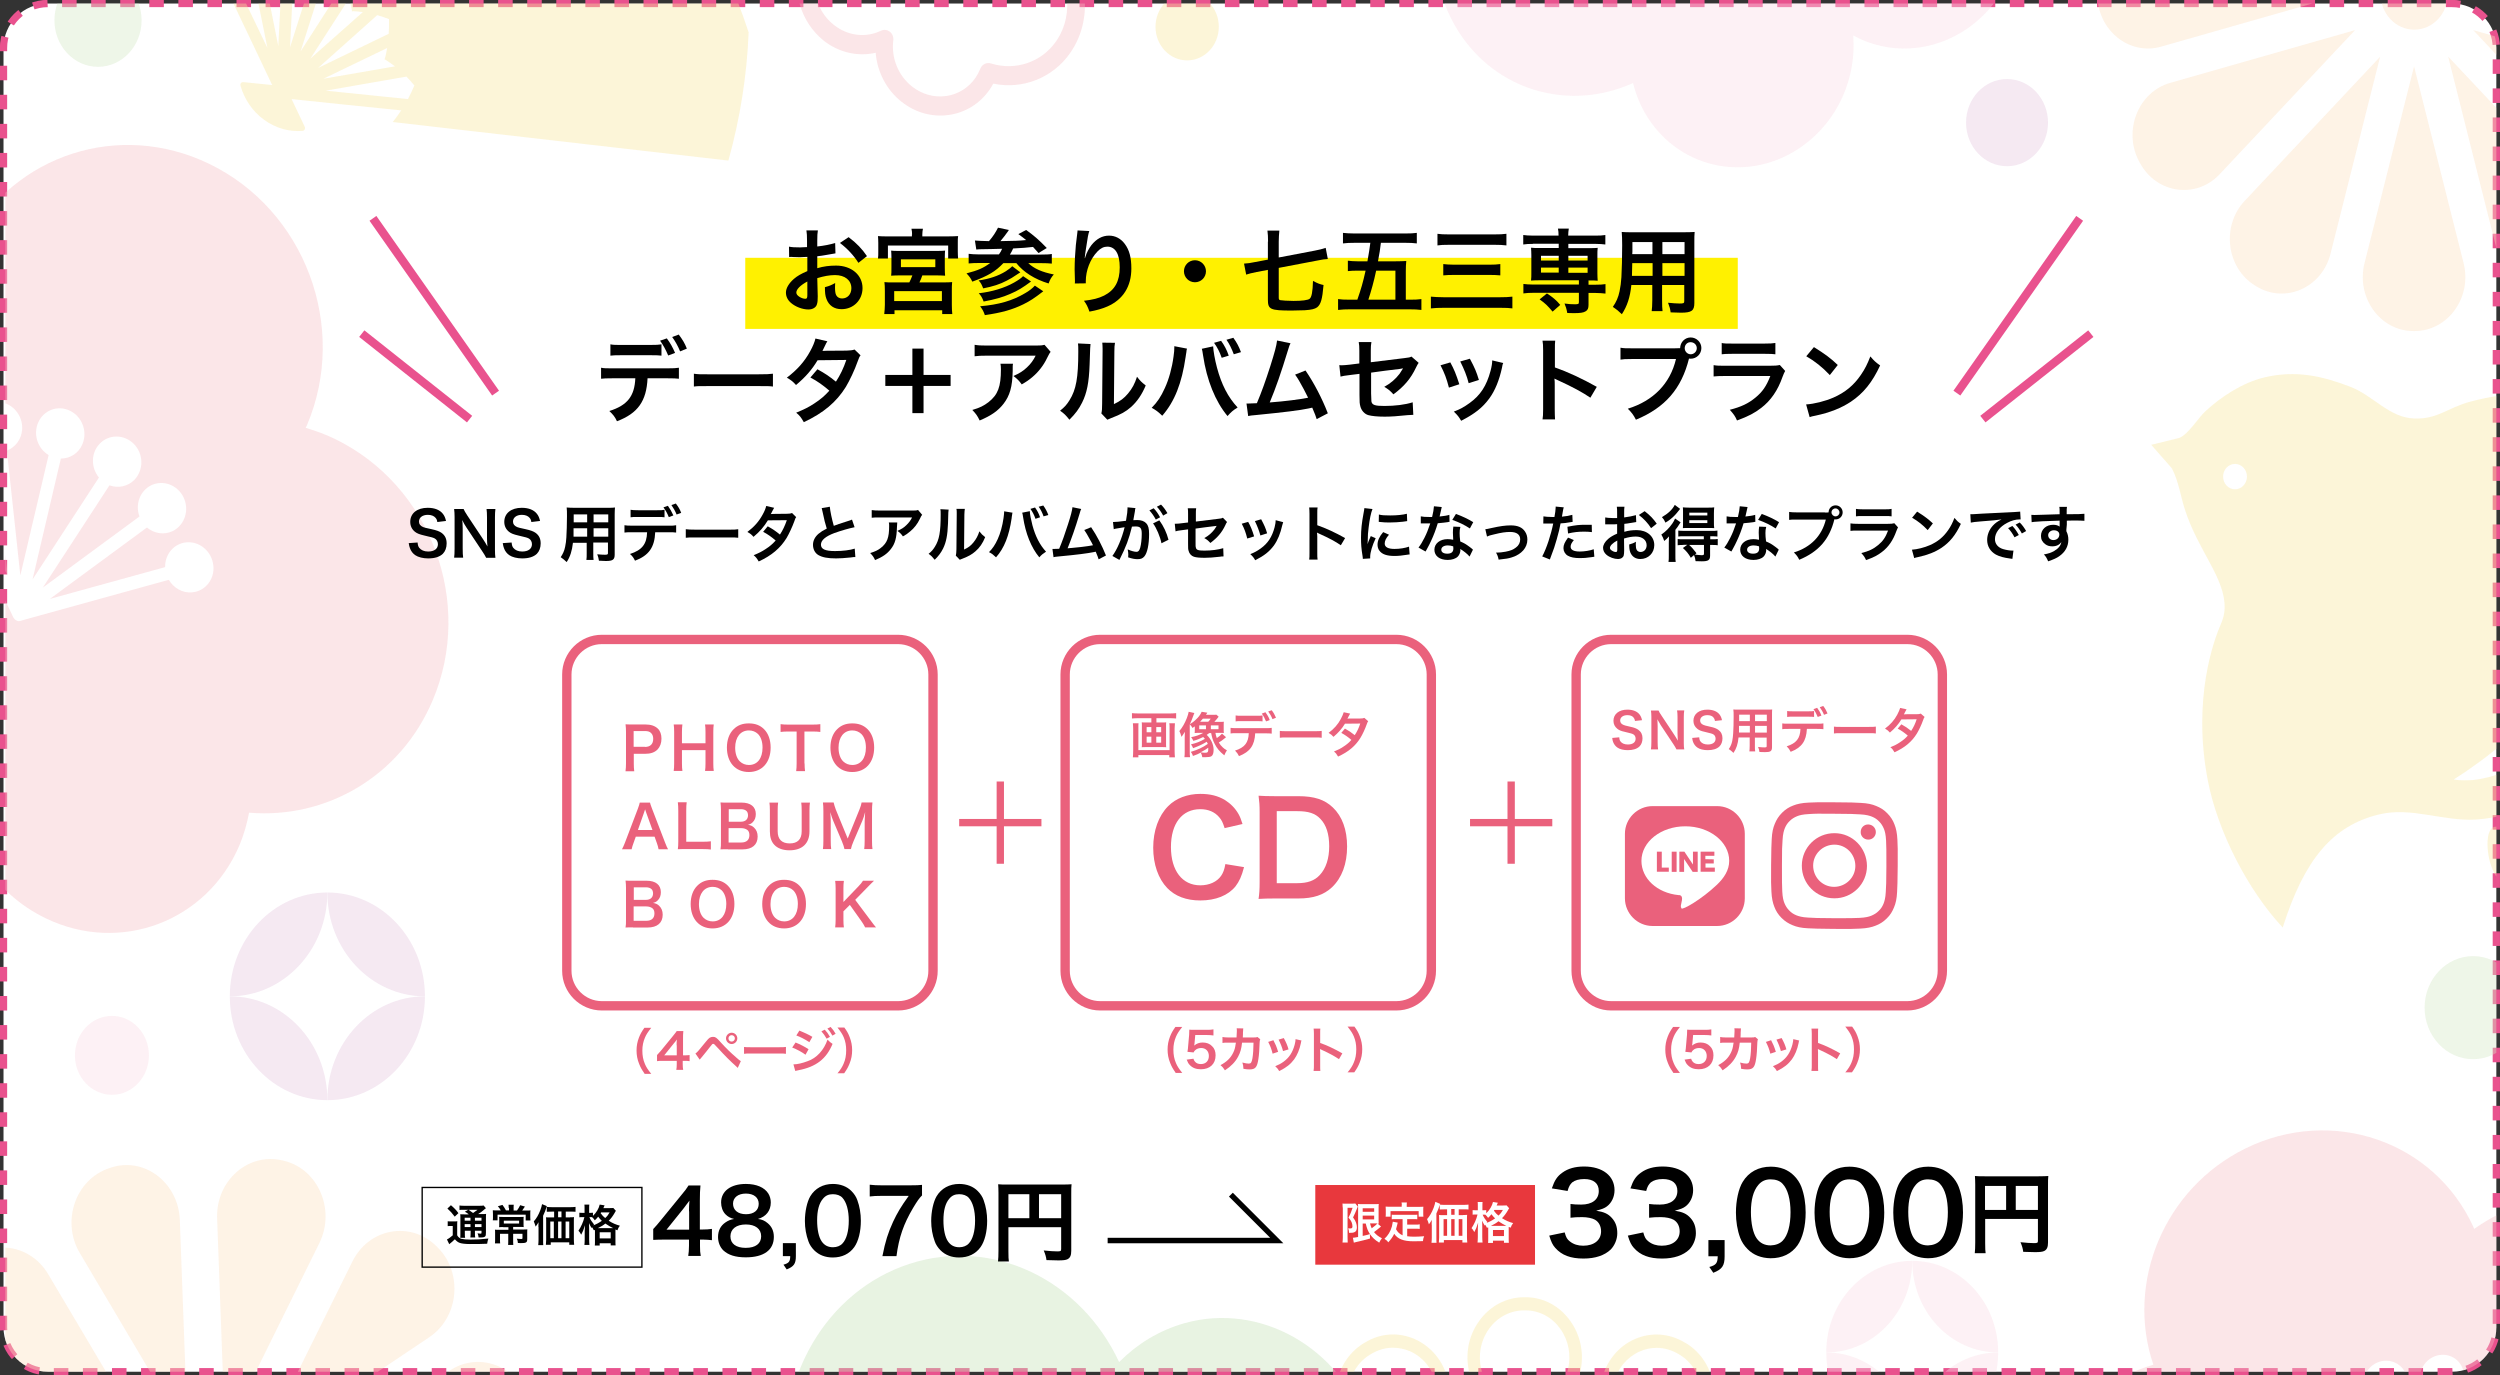 <?xml version="1.0" encoding="utf-8"?>
<!-- Generator: Adobe Illustrator 27.4.1, SVG Export Plug-In . SVG Version: 6.00 Build 0)  -->
<svg version="1.1" xmlns="http://www.w3.org/2000/svg" xmlns:xlink="http://www.w3.org/1999/xlink" x="0px" y="0px"
	 viewBox="0 0 1635 899.5" style="enable-background:new 0 0 1635 899.5;" xml:space="preserve">
<rect x="0" y="0" width="1635" height="899.5" fill="#333333" stroke="none"/>
<style type="text/css">
	.st0{fill:#FFFFFF;}
	.st1{fill:none;stroke:#E9528E;stroke-width:4.758;stroke-miterlimit:10;stroke-dasharray:9.506,9.506;}
	.st2{opacity:0.4;}
	.st3{clip-path:url(#SVGID_00000087388447538289455840000004511135395581784245_);}
	.st4{clip-path:url(#SVGID_00000099621710131898581160000008511647034612036768_);fill:#F6C0C5;}
	.st5{clip-path:url(#SVGID_00000099621710131898581160000008511647034612036768_);fill:#FADCE5;}
	.st6{clip-path:url(#SVGID_00000099621710131898581160000008511647034612036768_);}
	.st7{fill:#C5E0B7;}
	.st8{clip-path:url(#SVGID_00000099621710131898581160000008511647034612036768_);fill:#F8E69E;}
	.st9{fill:#F8E69E;}
	.st10{fill:#FCE0C1;}
	.st11{fill:#FADCE5;}
	.st12{fill:#E5C7DF;}
	.st13{clip-path:url(#SVGID_00000099621710131898581160000008511647034612036768_);fill:#D4E8C5;}
	.st14{clip-path:url(#SVGID_00000099621710131898581160000008511647034612036768_);fill:#E5C7DF;}
	.st15{clip-path:url(#SVGID_00000099621710131898581160000008511647034612036768_);fill:none;}
	.st16{fill:#EA617C;}
	.st17{fill:none;}
	.st18{fill-rule:evenodd;clip-rule:evenodd;fill:#EA617C;}
	.st19{fill:none;stroke:#EA617C;stroke-width:6.117;stroke-miterlimit:10;}
	.st20{fill:none;stroke:#EA617C;stroke-width:4.793;stroke-miterlimit:10;}
	.st21{fill:#FFF100;}
	.st22{fill:none;stroke:#E9528E;stroke-width:5.489;stroke-miterlimit:10;}
	.st23{fill:none;stroke:#000000;stroke-width:3.563;stroke-miterlimit:10;}
	.st24{fill:none;stroke:#000000;stroke-width:0.891;stroke-miterlimit:10;}
	.st25{fill:#E8383D;}
</style>
<g id="レイヤー_1">
</g>
<g id="レイヤー_2">
	<g>
		<path class="st0" d="M1603.7,897.1H31.3c-16,0-29-13-29-29V31.3c0-16,13-29,29-29h1572.3c16,0,29,13,29,29v836.8
			C1632.6,884.2,1619.7,897.1,1603.7,897.1z"/>
		<path class="st1" d="M1603.7,897.1H31.3c-16,0-29-13-29-29V31.3c0-16,13-29,29-29h1572.3c16,0,29,13,29,29v836.8
			C1632.6,884.2,1619.7,897.1,1603.7,897.1z"/>
	</g>
	<g class="st2">
		<defs>
			<path id="SVGID_1_" class="st2" d="M1603.7,897.1H31.3c-16,0-29-13-29-29V31.3c0-16,13-29,29-29h1572.3c16,0,29,13,29,29v836.8
				C1632.6,884.2,1619.7,897.1,1603.7,897.1z"/>
		</defs>
		<clipPath id="SVGID_00000098215694533653568380000010995436367387274652_">
			<use xlink:href="#SVGID_1_"  style="overflow:visible;"/>
		</clipPath>
		<g style="clip-path:url(#SVGID_00000098215694533653568380000010995436367387274652_);">
			<defs>
				<rect id="SVGID_00000092437786073579211430000007599019615161508285_" x="3.5" y="-166" width="1681.4" height="1265.4"/>
			</defs>
			<clipPath id="SVGID_00000141433855435885840020000001221530628418735272_">
				<use xlink:href="#SVGID_00000092437786073579211430000007599019615161508285_"  style="overflow:visible;"/>
			</clipPath>
			<path style="clip-path:url(#SVGID_00000141433855435885840020000001221530628418735272_);fill:#F6C0C5;" d="M523.1,2.9
				c-0.5-1.7-0.8-3.4-1.1-5.2c-1.8-11.5,0.7-23,7.1-32.3c1.3-1.9,2.8-3.7,4.4-5.3c-13.2-19.1-13.7-45-0.6-63.8
				c8-11.5,19.9-18.9,33.5-20.8c13.5-1.9,27.1,1.9,38.3,10.7c0.8,0.6,1.5,1.2,2.2,1.9c17.7-16.3,44.4-17.4,64.4-1.7
				c11.2,8.8,18.6,21.5,20.8,35.8c2,12.3-0.1,24.6-5.7,35.1c0.6,0.4,1.1,0.8,1.6,1.2l0,0c23.1,18.1,28.5,52.2,12,76
				c-11.4,16.5-31.2,24.2-50.4,20.2c-0.7,1.3-1.5,2.6-2.3,3.8c-6.4,9.3-16,15.2-26.9,16.7c-10.8,1.5-21.7-1.5-30.6-8.5
				c-10-7.8-16.1-19.6-17.1-32.2c-11.6,2.7-24-0.1-34-7.9C531.1,20.4,525.7,12.2,523.1,2.9z M547.2-40.8c0.2,0.8,0.3,1.6,0.2,2.4
				c-0.2,1.8-1.1,3.4-2.5,4.4c-2.6,1.9-4.8,4.1-6.6,6.7c-4.5,6.6-6.3,14.7-5,22.9c1.3,8.3,5.6,15.7,12.2,20.8
				c9,7.1,20.8,8.5,30.6,3.7c1.9-0.9,4.1-0.7,5.8,0.6c1.7,1.3,2.6,3.5,2.3,5.8c-1.4,11.5,3.3,23,12.3,30.1
				c6.5,5.1,14.4,7.3,22.3,6.2c7.8-1.1,14.5-5.3,19.1-11.8c1.2-1.8,2.3-3.8,3.2-6c1.1-2.9,4.1-4.4,7-3.5c16,5,33.1-0.8,42.6-14.5
				c12.7-18.3,8.4-44.7-9.6-58.8c0,0,0,0,0,0c-1.6-1.3-3.4-2.5-5.6-3.7c-1.5-0.8-2.6-2.3-3-4.1c-0.4-1.8,0-3.6,1-5.1
				c0.1-0.2,0.3-0.4,0.4-0.5c6.1-8.8,8.5-19.7,6.7-30.8c-1.8-11.2-7.6-21.1-16.3-27.9c-16.8-13.2-39.7-11.3-53.1,4.4
				c-1.1,1.2-2.6,2-4.2,2c-1.6,0-3.1-0.6-4.2-1.8c-1.7-1.9-3.4-3.4-5.1-4.8c-8.7-6.9-19.4-9.8-29.9-8.4c-10.5,1.5-19.6,7.1-25.7,16
				c-11,15.8-9.4,38.2,3.7,53.2C546.5-42.5,546.9-41.7,547.2-40.8z M674-45C674-45,674-45,674-45C674-45,674-45,674-45z M684.6-36.7
				L684.6-36.7L684.6-36.7z"/>
			<path style="clip-path:url(#SVGID_00000141433855435885840020000001221530628418735272_);fill:#F6C0C5;" d="M1759.9,972.9
				c32.2-33.5,42.9-84.1,23-127.6c-25.7-56-92.4-78.9-149-51.1c-5.6,2.8-10.8,6-15.8,9.5c-0.2-0.5-0.4-1-0.6-1.5
				c-25.7-56-92.4-78.9-149-51.1c-53.1,26.1-78.5,87.7-60.2,141.4c-5.9,1.8-11.8,4-17.6,6.8c-56.6,27.8-81.7,95.9-56,151.9
				c22.6,49.4,77.1,72.9,128.4,58.9c0.9,9.1,3.3,18.1,7.3,26.8c19.9,43.5,71.7,61.3,115.7,39.6c30.5-15,49.1-45,51.1-76.5
				c24.8,18.4,59,22.4,89.5,7.3c43.9-21.6,63.4-74.4,43.5-117.9C1767.3,983.5,1763.9,977.9,1759.9,972.9z M1644.3,917.9
				c-3.3,4.9-9,7.1-14.3,6.3l-38.5,82.2l-1.3,2.7c-0.3,0.6-0.7,1.1-1.3,1.4l0,0c-0.9,0.6-2,0.7-3.1,0.5l-1.2-0.3l-89.6-22
				c-3.8,6.5-11.7,9.3-18.5,6.3c-7.2-3.2-10.2-11.7-6.8-19.1s12-10.7,19.2-7.5c5.2,2.3,8.2,7.4,8.2,12.9l69.1,17l-58-39.8
				c-5.7,4.9-14,4.8-19.3-0.3c-5.6-5.5-5.5-14.7,0.2-20.5c5.7-5.8,14.8-6.1,20.4-0.6c4,4,5.1,9.9,3.2,15.1l58.3,39.9l-40.3-57.8
				c-6.9,2.7-14.7-0.2-17.8-7c-3.3-7.1-0.1-15.9,7.1-19.5c7.2-3.6,15.8-0.7,19.1,6.5c2.4,5.2,1.3,11.2-2.1,15.4l40.5,58.1
				l-17.7-68.9c-7.3,0.1-13.5-5.3-14.1-12.8c-0.7-8,5.3-15.2,13.2-16.1c7.9-0.9,14.9,4.8,15.5,12.7c0.4,5.8-2.5,11.1-7.2,14
				l17.8,69.2l7-71.7c-6.8-2.4-10.7-9.7-8.8-17c2.1-7.8,10-12.6,17.7-10.8c7.7,1.9,12.2,9.7,10,17.5c-1.5,5.6-6.1,9.7-11.5,10.8
				l-7,72.1l30.8-65.9c-5.5-4.6-6.7-12.9-2.3-19.2c4.6-6.7,13.6-8.5,20.1-4.1C1647.4,902.2,1648.9,911.2,1644.3,917.9z"/>
			<path style="clip-path:url(#SVGID_00000141433855435885840020000001221530628418735272_);fill:#F6C0C5;" d="M162.9,531.5
				c50.1,4.2,98.8-23.4,120-73.3c27.4-64.3-1.3-140.9-64-171.2c-6.2-3-12.6-5.3-19-7.2c0.2-0.5,0.5-1.1,0.8-1.6
				c27.4-64.3-1.3-140.9-64-171.1C77.8,78.7,9.9,101.2-20.9,157.2c-5.7-4-11.6-7.7-18-10.8c-62.7-30.3-135.8-2.7-163.1,61.6
				c-24.1,56.6-4.7,122.7,43.1,158.4c-6.7,7.5-12.4,16.3-16.6,26.2c-21.2,49.9,1,109.4,49.7,132.9c33.8,16.3,71.4,10.9,98.4-10.5
				c2.6,35.7,23.6,69.4,57.4,85.6c48.7,23.5,105.4,2.1,126.6-47.8C159.5,545.9,161.5,538.7,162.9,531.5z M125.7,387.4
				c-6.3,0.6-12.1-2.8-15.3-8.2l-94.1,26l-3.1,0.9c-0.7,0.2-1.4,0.2-2-0.1l0,0c-1.1-0.4-2-1.3-2.6-2.4l-0.6-1.3l-45.6-96.6
				c-7.9,1.4-15.9-3.7-18.2-11.9c-2.5-8.8,2.3-17.8,10.7-20.1s17.2,2.9,19.7,11.6c1.8,6.4-0.2,12.8-4.7,16.8L5,376.6l-8.8-81.3
				c-8-1.5-13.9-9-13.4-17.5c0.5-9.1,8-15.7,16.8-14.9c8.7,0.8,15.4,8.8,14.9,17.8c-0.4,6.6-4.4,11.8-10,14l8.8,81.6l18.5-78.7
				c-7.1-4.2-10.2-13.3-6.9-21.1c3.5-8.2,12.8-11.8,20.8-7.9c8,3.8,11.7,13.6,8.2,21.9c-2.5,6-8.1,9.4-14.1,9.4l-18.5,79l43.4-66.6
				c-5.3-6.5-5.3-16,0.4-22c6-6.4,16-6.4,22.4,0c6.4,6.4,6.6,16.8,0.6,23.3c-4.4,4.6-10.8,5.9-16.5,3.8l-43.6,66.9l63.2-46.5
				c-2.9-7.9,0.3-16.7,7.6-20.4c7.8-3.8,17.4-0.3,21.3,8c3.9,8.2,0.7,18-7.1,21.9c-5.7,2.8-12.2,1.6-16.9-2.3l-63.5,46.7l75.4-20.8
				c-0.2-8.4,5.8-15.5,13.9-16.2c8.7-0.8,16.6,5.9,17.6,15C140.6,378.6,134.4,386.6,125.7,387.4z"/>
			<path style="clip-path:url(#SVGID_00000141433855435885840020000001221530628418735272_);fill:#FADCE5;" d="M1299-102.4
				c22.8-33,25.5-78,3.6-112.8c-28.3-44.9-86.7-56-130.6-24.7c-4.4,3.1-8.3,6.6-12.1,10.3c-0.2-0.4-0.4-0.8-0.7-1.2
				c-28.3-44.9-86.7-56-130.6-24.7c-41.1,29.4-54.8,85.6-32.9,129.5c-4.7,2.3-9.4,5-13.9,8.2c-43.8,31.3-56.5,93-28.2,138
				c24.9,39.6,73.2,52.8,114.4,34.1c1.9,7.7,5,15.2,9.3,22.1c22,34.9,67.3,43.5,101.4,19.2c23.6-16.8,35.5-45.1,33.3-72.4
				c22.9,12.6,52,11.6,75.6-5.2c34-24.3,43.8-72.2,21.9-107.1C1306.5-94.3,1302.9-98.6,1299-102.4z M1195.8-134.8
				c-2.2,4.6-6.6,7.3-11.2,7.3l-22.1,75.7l-0.7,2.5c-0.2,0.5-0.5,1-0.9,1.4l0,0c-0.7,0.6-1.6,0.9-2.5,0.8l-1-0.1l-77.5-7.4
				c-2.4,6.1-8.6,9.5-14.7,7.8c-6.4-1.8-10-8.8-8-15.5s8.7-10.8,15.1-9c4.6,1.3,7.7,5.3,8.4,10l59.7,5.7l-53.3-26.7
				c-4.2,4.9-11.1,6-16.1,2.2c-5.3-4-6.4-11.9-2.4-17.7c4-5.7,11.6-7.1,16.9-3.1c3.9,2.9,5.4,7.8,4.5,12.5l53.5,26.8l-40.7-44.6
				c-5.5,3.2-12.3,1.7-15.7-3.7c-3.6-5.7-2-13.6,3.6-17.7c5.6-4,13.1-2.6,16.7,3.1c2.6,4.2,2.5,9.4,0.1,13.6l40.9,44.8l-23.2-57
				c-6.1,1.1-11.9-2.8-13.3-9.2c-1.5-6.8,2.5-13.7,9.1-15.5c6.5-1.8,13,2.2,14.5,9c1.1,4.9-0.8,9.9-4.3,13l23.3,57.3l-2.9-62.6
				c-6-1.2-10.1-6.9-9.4-13.5c0.8-7,6.8-12.1,13.5-11.5c6.6,0.6,11.3,6.8,10.5,13.7c-0.6,5.1-3.9,9.1-8.2,10.8l3,62.9l17.7-60.7
				c-5.2-3.3-7.1-10.2-4.3-16.2c3-6.4,10.3-9.1,16.2-6.1C1196.5-148.7,1198.8-141.2,1195.8-134.8z"/>
			<g style="clip-path:url(#SVGID_00000141433855435885840020000001221530628418735272_);">
				<g>
					<path class="st7" d="M900.3,978.6c1-15.2-1-30.9-6.4-46.3c-18.1-51.5-70-80.6-119-67c-16.8,4.7-31.3,13.7-43,25.5
						c-24.9-53.7-82.6-82-137.2-64.2c-54.6,17.8-87.5,75.6-80,134.9c-15.9-2.9-32.7-1.7-49.1,4.4c-47.8,17.9-75.6,72.9-63.5,126.4
						c3.6,16,10.2,30.2,19.1,42.2c26.8,36.4,74.5,45.2,111.5,22.4c42.2-26.1,88.6-47.8,138.4-64c49.8-16.2,99.7-25.8,148.4-29.4
						C862.4,1060.4,897.3,1024.7,900.3,978.6z M556.9,1096.8c-6.6,9-31.4,0.1-55.3-19.8c-24-20-38.1-43.4-31.5-52.4
						c6.6-9,31.4-0.1,55.4,19.8C549.4,1064.4,563.5,1087.8,556.9,1096.8z M658.9,1049.8c-11.3,3.7-29.7-25.1-41-64.4
						c-11.3-39.3-11.2-74.1,0.1-77.7c11.3-3.7,29.7,25.1,41,64.4C670.3,1011.3,670.2,1046.2,658.9,1049.8z M803.5,978.7
						c-9.4,30.8-25.3,52.9-35.4,49.4c-10.2-3.5-10.8-31.4-1.5-62.2c9.4-30.8,25.3-52.9,35.4-49.4C812.3,920,812.9,947.8,803.5,978.7
						z"/>
				</g>
			</g>
			<path style="clip-path:url(#SVGID_00000141433855435885840020000001221530628418735272_);fill:#F8E69E;" d="M476.4,104.9
				c7.6-27.4,12.1-55.5,13.2-83.6l0.1,0l-0.1-0.2l0,0l0-0.2l-0.1,0l0,0c-8.2-25.5-19.4-49.7-33.4-71.7c-4.6-25.3-12.1-50.2-22.5-74
				l0.1-0.1l-0.2-0.2l-0.1-0.2l-0.1,0.1c-17.9-17.5-37.6-32.6-58.7-45c-14.5-20.2-31.4-38.7-50.2-55l0-0.1l-0.2-0.1l-0.2-0.2l0,0.1
				c-23.4-7.3-47.3-11.7-71.2-13l0,0c-21.9-11.6-45.1-20.2-69.1-25.6l0-0.1l-0.2,0l0,0l-0.2,0l0,0.1c-24.8,4.7-49.1,12.7-71.9,23.7
				c-26.1,1-52.5,6-78.4,14.9l-0.3,0.1L135-17.5l0.1,0.1l0.1,0c2.9,0.1,5.7,0.5,8.5,0.9l19.7,41.3L178,55.6l-18.9-1.9
				c-1.3-0.1-2.2,1.1-1.8,2.4c2.5,8.7,7.7,16.7,15.5,22.3c7.7,5.6,16.6,7.9,25.1,7.2c1.2-0.1,2-1.5,1.4-2.7l-8.6-18.1l32.5,3.4
				l39.2,4c-1.7,2.5-3.4,5-5.3,7.3l-0.3,0.3L476.1,105l0.2,0L476.4,104.9z M153-14.2c2.6,0.8,5.2,1.8,7.7,2.9l0.1,0.3l0.2-0.2
				l0.3,0.1l-0.1-0.3c1.3-1.6,2.7-3.2,4.1-4.7l9.6,47.5L153-14.2z M171.5-22.3c2.7-2.3,5.5-4.6,8.5-6.6l0,0c1.7,1.2,3.3,2.5,4.8,3.8
				l-2.8,55.2L171.5-22.3z M192.1-18.2c2.1,2.3,4.1,4.7,5.9,7.3l-0.1,0.4l0.3-0.1l0.2,0.2l0.1-0.4c1.7-0.8,3.3-1.5,5.1-2.1
				l-13.9,43.8L192.1-18.2z M212.3-15.7c3.1-0.8,6.3-1.3,9.5-1.7c1.2,2.3,2.2,4.6,3.1,6.9l-28.3,44.1L212.3-15.7z M228.3-1
				c0.7,2.7,1.4,5.3,1.9,8l-0.2,0.3l0.3,0l0.1,0.3l0.2-0.3c2.2,0.1,4.4,0.3,6.7,0.6L203,38.3L228.3-1z M246.7,9.9
				c2.6,0.7,5.1,1.6,7.7,2.6c0.1,3.2,0,6.4-0.2,9.6l-46.1,22.3L246.7,9.9z M211.5,51.5l41.7-20.1c-0.4,2.4-0.9,4.7-1.5,7l0,0
				l-0.3,0.1l0.2,0.2l-0.1,0.3l0.3-0.1l0,0c2.2,1.4,4.4,2.9,6.5,4.5L211.5,51.5z M213,59.3l52.8-9.2c1.8,1.8,3.5,3.8,5.2,5.8
				c-1.3,3.1-2.7,6-4.2,8.9L213,59.3z"/>
			<g style="clip-path:url(#SVGID_00000141433855435885840020000001221530628418735272_);">
				<g>
					<path class="st9" d="M1716.5,366.8c3.9-9.8,10-18.7,17.3-26c0.1-0.1,0.3-0.3,0.4-0.4c14.7-14.5,33.5-23.3,51.8-31.9
						c-9.3-8.6-19.4-16.2-30.1-22.7c-39.7-24.1-87.6-37.2-140.4-23.1c-14.9,4-21.1,11.5-36.4,11c-16.7-0.5-26.4-14.7-42.1-20.8
						c-18.5-7.1-35.7-10.9-56-6.1c-14.7,3.5-28.8,13-38.6,22.1c-4.8,4.4-11,14.8-16.9,17.4c-0.3,0.1-0.7,0.2-1,0.3l-17.6,4.3
						l13.5,15.4c0,0,0,0,0,0c4.5,8.7,5.5,17.5,8.5,26.9c8.9,27.6,26.6,45,26,64.7c-0.1,3.5-1,6.9-2.4,10.1
						c-4.5,10.3-18.9,48.8-8.6,102.4c6.4,33.4,26.4,72.1,49,96.2c14.1-44.6,32.8-66.8,63.2-74c20.9-5,41.6,4.6,63,3.4
						c30.5-1.8,59.9-18.9,77.6-45.4c11.7-17.5,18.2-38.8,18.8-60.3c0.2-8.3-0.8-16.5-1.8-24.7c-0.9-7.6-2.3-15.9-1.3-23.6
						C1713.2,376.7,1714.6,371.6,1716.5,366.8z M1461.7,320c-4.3,0-7.8-3.7-7.8-8.3c0-4.6,3.5-8.3,7.8-8.3s7.8,3.7,7.8,8.3
						C1469.5,316.3,1466,320,1461.7,320z M1691.8,422.5c0,0.8,0,1.6,0,2.4c0,0.8-0.1,1.6-0.2,2.4c-0.1,1.6-0.3,3.2-0.5,4.8
						c0,0.4-0.1,0.8-0.1,1.2l-0.2,1.2c-0.1,0.8-0.3,1.6-0.4,2.4c-0.1,0.8-0.3,1.6-0.4,2.4c-0.2,0.8-0.3,1.6-0.5,2.4
						c-0.4,1.6-0.8,3.1-1.2,4.7c-0.2,0.8-0.4,1.6-0.7,2.3l-0.8,2.3l-0.8,2.3c-0.3,0.8-0.5,1.5-0.9,2.3c-1.3,3-2.5,6-4.1,8.8
						c-1.5,2.9-3.2,5.6-5,8.4c-0.9,1.3-1.9,2.6-2.8,3.9c-0.9,1.3-2,2.5-3,3.8c-8.3,9.9-18.6,17.9-29.8,23.1
						c-2.8,1.3-5.7,2.4-8.6,3.4c-0.7,0.3-1.5,0.5-2.2,0.7c-0.7,0.2-1.5,0.4-2.2,0.6c-1.5,0.3-3,0.7-4.5,1c-0.7,0.1-1.5,0.3-2.2,0.4
						c-0.8,0.1-1.5,0.2-2.3,0.3c-0.7,0.1-1.5,0.2-2.3,0.2c-0.8,0.1-1.5,0.1-2.3,0.1c-3,0.1-6.1,0-9.1-0.5c2.6-1.7,5.1-3.3,7.5-4.9
						c2.4-1.7,4.8-3.3,7.1-5c4.7-3.3,9.1-6.7,13.3-10.2c4.2-3.5,8.3-7.1,12.1-10.9c3.9-3.8,7.4-7.8,10.9-11.9c0.9-1,1.8-2,2.6-3.1
						l2.5-3.2c1.6-2.2,3.2-4.3,4.7-6.6l1.2-1.7c0.4-0.6,0.8-1.1,1.1-1.7c0.7-1.2,1.5-2.3,2.2-3.5c0.7-1.2,1.4-2.4,2.1-3.6
						c0.7-1.2,1.5-2.4,2.1-3.6c0.7-1.2,1.4-2.5,2.1-3.7c0.4-0.6,0.7-1.2,1-1.9c0.3-0.6,0.7-1.3,1-1.9c0.3-0.6,0.7-1.3,1-1.9l0.5-1
						l0.5-1c0.6-1.3,1.3-2.6,2-3.9c0.3-0.7,0.7-1.3,1-2l1-2c0.7-1.3,1.3-2.7,2-4.1c0.4-0.7,0.7-1.4,1-2.1l1-2.1
						c0.7-1.4,1.4-2.8,2.2-4.2c0.3,1.6,0.5,3.2,0.7,4.8c0.1,1.6,0.3,3.2,0.4,4.8C1691.8,419.3,1691.8,420.9,1691.8,422.5z"/>
					<path class="st9" d="M1629.6,541.7c-5,4.7-3,24.4,4,32.9c7,8.5,20.6,8,25.5,3.3c5-4.7-0.5-11.7-7.6-20.2
						C1644.5,549.2,1634.5,537,1629.6,541.7z"/>
					<path class="st9" d="M1748.5,428.9c-10.4-2.5-25.1-6.1-26.6,0.7c-1.5,6.9,10.9,21.7,21.3,24.2c10.4,2.5,21.1-6.3,22.5-13.2
						C1767.2,433.7,1758.9,431.4,1748.5,428.9z"/>
				</g>
			</g>
			<g style="clip-path:url(#SVGID_00000141433855435885840020000001221530628418735272_);">
				<g>
					<path class="st10" d="M208.9,812.9l-61.7,124.8L142,796.8c-0.9-24.5,20.2-43.2,42.7-37.9c0.4,0.1,0.8,0.2,1.2,0.3
						C208.2,764.7,219.5,791.3,208.9,812.9z"/>
					<ellipse class="st10" cx="136.8" cy="986.6" rx="23.3" ry="24.8"/>
				</g>
				<g>
					<path class="st10" d="M117.6,797.8l5.2,140.9L52.2,819.5c-12.3-20.7-2.8-48.2,19.2-55.5c0.4-0.1,0.8-0.3,1.2-0.4
						C94.4,756.4,116.7,773.5,117.6,797.8z"/>
				</g>
				<g>
					<path class="st10" d="M31.5,833.3l70.7,119.2L-15,886.9c-20.4-11.4-25.1-40.3-9.5-58.3c0.3-0.3,0.6-0.7,0.9-1
						C-8,809.8,19.3,812.7,31.5,833.3z"/>
				</g>
				<g>
					<path class="st10" d="M-26.4,909.9l117.2,65.6l-132.3,5.5c-23,1-40.6-21.5-35.6-45.4c0.1-0.4,0.2-0.9,0.3-1.3
						C-71.7,910.5-46.6,898.5-26.4,909.9z"/>
				</g>
				<g>
					<path class="st10" d="M-40.5,1007l132.3-5.5l-112,75.2c-19.5,13.1-45.3,3-52.2-20.4c-0.1-0.4-0.3-0.9-0.4-1.3
						C-79.5,1031.7-63.4,1008-40.5,1007z"/>
				</g>
				<g>
					<path class="st10" d="M-7.2,1098.6l112-75.2l-61.7,124.8c-10.7,21.7-37.8,26.7-54.8,10.1c-0.3-0.3-0.6-0.6-0.9-0.9
						C-29.3,1140.7-26.6,1111.7-7.2,1098.6z"/>
				</g>
				<g>
					<path class="st10" d="M64.8,1160.3l61.7-124.8l5.2,140.9c0.9,24.5-20.2,43.2-42.7,37.9c-0.4-0.1-0.8-0.2-1.2-0.3
						C65.4,1208.5,54.1,1181.8,64.8,1160.3z"/>
				</g>
				<g>
					<path class="st10" d="M156,1175.3l-5.2-140.9l70.7,119.2c12.3,20.7,2.8,48.2-19.2,55.5c-0.4,0.1-0.8,0.3-1.2,0.4
						C179.2,1216.8,156.9,1199.7,156,1175.3z"/>
				</g>
				<g>
					<path class="st10" d="M242.1,1139.8l-70.7-119.2l117.2,65.6c20.4,11.4,25.1,40.3,9.5,58.3c-0.3,0.3-0.6,0.7-0.9,1
						C281.6,1163.4,254.3,1160.5,242.1,1139.8z"/>
				</g>
				<g>
					<path class="st10" d="M300,1063.3l-117.2-65.6l132.3-5.5c23-1,40.6,21.5,35.6,45.4c-0.1,0.4-0.2,0.9-0.3,1.3
						C345.3,1062.6,320.3,1074.6,300,1063.3z"/>
				</g>
				<g>
					<path class="st10" d="M314.2,966.2l-132.3,5.5l112-75.2c19.5-13.1,45.3-3,52.2,20.4c0.1,0.4,0.3,0.9,0.4,1.3
						C353.1,941.5,337,965.2,314.2,966.2z"/>
				</g>
				<g>
					<path class="st10" d="M280.8,874.5l-112,75.2L230.5,825c10.7-21.7,37.8-26.7,54.8-10.1c0.3,0.3,0.6,0.6,0.9,0.9
						C302.9,832.4,300.2,861.5,280.8,874.5z"/>
				</g>
			</g>
			<g style="clip-path:url(#SVGID_00000141433855435885840020000001221530628418735272_);">
				<g>
					<g>
						<path class="st10" d="M1611.3-180.1l-32.4,128.7l-32.4-128.7c-5.6-22.4,10.2-44.3,31.9-44.4c0.4,0,0.8,0,1.2,0
							C1601.2-224.5,1616.9-202.4,1611.3-180.1z"/>
						<ellipse class="st10" cx="1578.9" cy="-4" rx="22" ry="23.4"/>
					</g>
					<g>
						<path class="st10" d="M1524.2-173.8l32.4,128.7l-88.5-94.2c-15.4-16.4-12-43.8,6.8-55.5c0.3-0.2,0.7-0.4,1-0.6
							C1494.7-206.9,1518.6-196.1,1524.2-173.8z"/>
					</g>
					<g>
						<path class="st10" d="M1451.8-121.9l88.5,94.2l-120.9-34.5c-21-6-31-31.6-20.2-51.7c0.2-0.4,0.4-0.7,0.6-1.1
							C1410.7-134.9,1436.4-138.2,1451.8-121.9z"/>
					</g>
					<g>
						<path class="st10" d="M1413.4-38.5L1534.3-4l-120.9,34.5c-21,6-41.7-10.8-41.7-34c0-0.4,0-0.8,0-1.3
							C1371.7-27.8,1392.5-44.5,1413.4-38.5z"/>
					</g>
					<g>
						<path class="st10" d="M1419.3,54.2l120.9-34.5l-88.5,94.2c-15.4,16.4-41.2,12.8-52.1-7.2c-0.2-0.4-0.4-0.7-0.6-1.1
							C1388.3,85.6,1398.4,60.1,1419.3,54.2z"/>
					</g>
					<g>
						<path class="st10" d="M1468.1,131.3l88.5-94.2l-32.4,128.7c-5.6,22.4-29.6,33-48.5,21.5c-0.3-0.2-0.7-0.4-1-0.6
							C1455.9,175,1452.7,147.6,1468.1,131.3z"/>
					</g>
					<g>
						<path class="st10" d="M1546.4,172.1l32.4-128.7l32.4,128.7c5.6,22.4-10.2,44.3-31.9,44.4c-0.4,0-0.8,0-1.2,0
							C1556.5,216.4,1540.8,194.4,1546.4,172.1z"/>
					</g>
					<g>
						<path class="st10" d="M1633.5,165.8L1601.1,37l88.5,94.2c15.4,16.4,12,43.8-6.8,55.5c-0.3,0.2-0.7,0.4-1,0.6
							C1663,198.8,1639.1,188,1633.5,165.8z"/>
					</g>
					<g>
						<path class="st10" d="M1706,113.9l-88.5-94.2l120.9,34.5c21,6,31,31.6,20.2,51.7c-0.2,0.4-0.4,0.7-0.6,1.1
							C1747,126.8,1721.3,130.2,1706,113.9z"/>
					</g>
					<g>
						<path class="st10" d="M1744.3,30.5L1623.4-4l120.9-34.5c21-6,41.7,10.8,41.7,34c0,0.4,0,0.8,0,1.3
							C1786,19.8,1765.2,36.4,1744.3,30.5z"/>
					</g>
					<g>
						<path class="st10" d="M1738.4-62.2l-120.9,34.5l88.5-94.2c15.4-16.4,41.2-12.8,52.1,7.2c0.2,0.4,0.4,0.7,0.6,1.1
							C1769.4-93.6,1759.3-68.2,1738.4-62.2z"/>
					</g>
					<g>
						<path class="st10" d="M1689.7-139.3l-88.5,94.2l32.4-128.7c5.6-22.4,29.6-33,48.5-21.5c0.3,0.2,0.7,0.4,1,0.6
							C1701.8-183,1705-155.6,1689.7-139.3z"/>
					</g>
				</g>
			</g>
			<g style="clip-path:url(#SVGID_00000141433855435885840020000001221530628418735272_);">
				<g>
					<path class="st9" d="M997.2,1029.2c-1.8,0-3.5-1.3-3.9-3.2L961,898c-3-11.9-0.7-24.4,6.4-34.1c7-9.8,17.7-15.5,29.3-15.5l1.2,0
						c11.5,0,22.1,5.7,29,15.4c7.1,9.8,9.4,22.3,6.4,34.2l-3.9-1.1l3.9,1.1l-32.2,128C1000.7,1027.9,999,1029.2,997.2,1029.2z
						 M996.7,857c-9,0-17.4,4.4-22.9,12.1c-5.5,7.6-7.3,17.3-5,26.6l28.3,112.4l28.3-112.4c2.3-9.3,0.5-19.1-5-26.7
						c-5.4-7.6-13.7-12-22.6-12L996.7,857z"/>
					<path class="st9" d="M997.2,1099.6c-14.3,0-26-12.4-26-27.6c0-15.2,11.6-27.6,26-27.6c14.3,0,26,12.4,26,27.6
						C1023.2,1087.3,1011.5,1099.6,997.2,1099.6z"/>
				</g>
				<g>
					<path class="st9" d="M975.1,1035.5c-1.1,0-2.1-0.4-2.9-1.3l-88-93.7c-8.2-8.7-12-20.7-10.5-33c1.5-12.2,8.1-22.8,18.1-29
						c0.4-0.2,0.7-0.4,1.1-0.6c10-6.1,21.8-6.8,32.4-2.1c10.7,4.8,18.6,14.3,21.6,26.3l32.2,128c0.5,1.9-0.3,3.9-1.9,4.9
						C976.5,1035.3,975.8,1035.5,975.1,1035.5z M911,881.4c-4.9,0-9.7,1.4-14.1,4l-1,0.6c-7.8,4.8-13,13.1-14.1,22.6
						c-1.2,9.5,1.8,18.9,8.2,25.7l77.3,82.3l-28.3-112.4l0,0c-2.3-9.3-8.5-16.8-16.9-20.5C918.5,882.2,914.7,881.4,911,881.4z"/>
				</g>
				<g>
					<path class="st9" d="M958.8,1052.8c-0.4,0-0.7,0-1.1-0.1l-120.3-34.3c-11.2-3.2-20.2-11.5-24.6-22.9
						c-4.5-11.4-3.7-24.1,2.1-34.8l0.6-1.1c5.8-10.6,15.6-17.5,27.1-19.1c11.5-1.6,22.8,2.5,31,11.2l0,0l0,0l88,93.7
						c1.3,1.4,1.6,3.5,0.6,5.2C961.6,1052,960.3,1052.8,958.8,1052.8z M847.5,948.8c-1.3,0-2.5,0.1-3.8,0.3
						c-8.9,1.2-16.6,6.6-21.1,14.8l-0.6,1.1c-4.5,8.4-5.1,18.2-1.6,27.1c3.5,8.9,10.5,15.4,19.2,17.9l105.6,30.1l-77.3-82.3l0,0
						C862.4,952,855.1,948.8,847.5,948.8z"/>
				</g>
				<g>
					<path class="st9" d="M824,1111.9c-8,0-15.8-2.8-22.4-8.1c-9.2-7.5-14.5-18.9-14.6-31.2c0-0.4,0-0.9,0-1.3
						c0-12.2,5.3-23.5,14.5-30.9c9.2-7.5,21-10,32.2-6.8l0,0l120.3,34.3c1.8,0.5,3,2.2,3,4.2c0,2-1.2,3.7-3,4.2l-120.3,34.3
						C830.5,1111.4,827.3,1111.9,824,1111.9z M824,1040.8c-6.3,0-12.4,2.2-17.5,6.4c-7.1,5.8-11.2,14.6-11.3,24.1l0,1.2
						c0,9.6,4.2,18.5,11.4,24.4c7.2,5.8,16.3,7.8,25,5.3l105.6-30.1l-105.6-30.1C829.1,1041.2,826.5,1040.8,824,1040.8z"/>
				</g>
				<g>
					<path class="st9" d="M847.6,1203.9c-1.6,0-3.2-0.1-4.9-0.3c-11.5-1.6-21.4-8.6-27.3-19.3l-0.6-1.1c-5.7-10.6-6.4-23.2-2-34.5
						c4.5-11.4,13.5-19.8,24.7-23l120.3-34.3c1.8-0.5,3.7,0.3,4.6,2c0.9,1.7,0.7,3.8-0.6,5.2l-88,93.7
						C866.7,1199.8,857.4,1203.9,847.6,1203.9z M945.2,1104l-105.6,30.1l0,0c-8.8,2.5-15.8,9-19.3,17.9c-3.4,8.8-2.9,18.6,1.5,26.8
						l0.6,1.1c4.6,8.3,12.3,13.8,21.3,15c9,1.2,17.8-2,24.1-8.7L945.2,1104z M838.6,1129.9L838.6,1129.9L838.6,1129.9z"/>
				</g>
				<g>
					<path class="st9" d="M911,1271.2c-6.4,0-12.7-1.8-18.4-5.3c-0.4-0.2-0.7-0.4-1.1-0.6c-9.9-6.1-16.4-16.6-17.9-28.8
						c-1.5-12.3,2.4-24.3,10.6-33l88-93.7c1.3-1.4,3.3-1.7,4.9-0.7c1.6,1,2.4,3,1.9,4.9l-32.2,128c-3,11.9-10.9,21.5-21.5,26.2
						C920.6,1270.2,915.8,1271.2,911,1271.2z M967.2,1127.4l-77.3,82.3c0,0,0,0,0,0c-6.4,6.8-9.4,16.2-8.2,25.8
						c1.2,9.5,6.2,17.6,13.9,22.4c0.3,0.2,0.7,0.4,1,0.6c7.9,4.8,17.1,5.4,25.5,1.7c8.3-3.7,14.5-11.1,16.8-20.4L967.2,1127.4z
						 M887,1206.5L887,1206.5L887,1206.5z"/>
				</g>
				<g>
					<path class="st9" d="M997.1,1295.7c-0.2,0-0.4,0-0.6,0c-11.5,0-22.1-5.7-29-15.4c-7.1-9.8-9.4-22.3-6.4-34.2l32.2-128
						c0.5-1.9,2.1-3.2,3.9-3.2s3.5,1.3,3.9,3.2l32.2,128c3,11.9,0.7,24.4-6.4,34.1c-7,9.8-17.7,15.4-29.3,15.5
						C997.5,1295.7,997.3,1295.7,997.1,1295.7z M997.2,1135.9l-28.3,112.4l0,0c-2.3,9.3-0.5,19.1,5,26.7c5.4,7.6,13.7,12,22.6,12
						c0.4,0,0.8,0,1.2,0c9.1,0,17.4-4.4,22.9-12.1c5.5-7.6,7.3-17.3,5-26.6L997.2,1135.9z M965,1247.2L965,1247.2L965,1247.2z"/>
				</g>
				<g>
					<path class="st9" d="M1083.5,1271.3c-4.8,0-9.6-1-14.2-3.1c-10.7-4.8-18.6-14.3-21.6-26.3l-32.2-128c-0.5-1.9,0.3-3.9,1.9-4.9
						c1.6-1,3.6-0.7,4.9,0.7l88,93.7c8.2,8.7,12,20.7,10.5,33c-1.5,12.2-8.1,22.8-18.1,29c-0.4,0.2-0.7,0.4-1.1,0.6
						C1096,1269.5,1089.7,1271.3,1083.5,1271.3z M1027.2,1127.4l28.3,112.4l0,0c2.3,9.3,8.5,16.8,16.9,20.5
						c8.3,3.7,17.5,3.1,25.2-1.6l1-0.6c7.8-4.8,13-13.1,14.1-22.6c1.2-9.5-1.8-18.9-8.2-25.7L1027.2,1127.4z"/>
				</g>
				<g>
					<path class="st9" d="M1146.9,1203.9c-9.8,0-19.1-4.1-26.2-11.6l0,0l0,0l-88-93.7c-1.3-1.4-1.6-3.5-0.6-5.2
						c0.9-1.7,2.8-2.5,4.6-2l120.3,34.3c11.2,3.2,20.2,11.5,24.6,22.9c4.5,11.4,3.7,24.1-2.1,34.8l-0.6,1.1
						c-5.8,10.5-15.6,17.5-27.1,19.1C1150.1,1203.8,1148.5,1203.9,1146.9,1203.9z M1049.2,1104l77.3,82.3c6.4,6.8,15.2,10,24.2,8.8
						c8.9-1.2,16.6-6.6,21.1-14.8l0.6-1.1c4.5-8.4,5.1-18.2,1.6-27.1c-3.5-8.9-10.5-15.4-19.2-17.9L1049.2,1104z"/>
				</g>
				<g>
					<path class="st9" d="M1170.4,1111.9c-3.2,0-6.5-0.5-9.7-1.4h0l-120.3-34.3c-1.8-0.5-3-2.2-3-4.2c0-2,1.2-3.7,3-4.2l120.3-34.3
						c11.2-3.2,22.9-0.7,32.1,6.8c9.2,7.5,14.5,18.9,14.6,31.2c0,0.4,0,0.9,0,1.3c0,12.2-5.3,23.5-14.5,30.9
						C1186.3,1109.1,1178.4,1111.9,1170.4,1111.9z M1057.2,1072l105.6,30.1h0c8.7,2.5,17.9,0.6,25.1-5.3
						c7.1-5.8,11.2-14.6,11.3-24.1l0-1.2c0-9.6-4.2-18.5-11.4-24.4c-7.2-5.8-16.3-7.8-25-5.3L1057.2,1072z"/>
				</g>
				<g>
					<path class="st9" d="M1035.6,1052.8c-1.4,0-2.8-0.8-3.5-2.2c-0.9-1.7-0.7-3.8,0.6-5.2l88-93.7c8.2-8.7,19.5-12.8,31-11.2
						c11.5,1.6,21.4,8.6,27.3,19.3l0.6,1.1c5.7,10.6,6.4,23.2,2,34.5c-4.5,11.4-13.5,19.8-24.7,23l0,0l-120.3,34.3
						C1036.3,1052.7,1035.9,1052.8,1035.6,1052.8z M1146.8,948.8c-7.6,0-14.9,3.2-20.4,9l-77.3,82.3l105.6-30.1
						c8.8-2.5,15.8-9,19.3-17.9c3.4-8.8,2.9-18.6-1.5-26.8l-0.6-1.1c-4.6-8.3-12.3-13.8-21.3-15
						C1149.4,948.9,1148.1,948.8,1146.8,948.8z M1155.8,1014.1L1155.8,1014.1L1155.8,1014.1z"/>
				</g>
				<g>
					<path class="st9" d="M1019.3,1035.5c-0.7,0-1.4-0.2-2-0.6c-1.6-1-2.4-3-1.9-4.9l32.2-128c3-11.9,10.8-21.5,21.5-26.2
						c10.7-4.7,22.6-3.9,32.7,2.2c0.4,0.2,0.7,0.4,1.1,0.6c9.9,6.1,16.4,16.6,17.9,28.8c1.5,12.3-2.4,24.3-10.6,33l-2.9-3.1l2.9,3.1
						l-88,93.7C1021.4,1035.1,1020.4,1035.5,1019.3,1035.5z M1083.4,881.5c-3.8,0-7.5,0.8-11.1,2.4c-8.3,3.7-14.5,11.1-16.8,20.4
						l-28.3,112.4l77.3-82.3c0,0,0,0,0,0c6.4-6.8,9.4-16.2,8.2-25.8c-1.2-9.5-6.2-17.6-13.9-22.4c-0.3-0.2-0.7-0.4-1-0.6
						C1093.3,882.9,1088.4,881.5,1083.4,881.5z"/>
				</g>
			</g>
			<g style="clip-path:url(#SVGID_00000141433855435885840020000001221530628418735272_);">
				<g>
					<path class="st11" d="M1306.8,884.5c-31.1,0-56.2-26.8-56.2-59.9C1281.6,824.6,1306.8,851.4,1306.8,884.5z"/>
					<path class="st11" d="M1250.6,944.4c-31.1,0-56.2-26.8-56.2-59.9C1225.4,884.5,1250.6,911.3,1250.6,944.4z"/>
					<path class="st11" d="M1306.8,884.5c0,33.1-25.2,59.9-56.2,59.9C1250.6,911.3,1275.7,884.5,1306.8,884.5z"/>
					<path class="st11" d="M1250.6,824.6c0,33.1-25.2,59.9-56.2,59.9C1194.3,851.4,1219.5,824.6,1250.6,824.6z"/>
				</g>
			</g>
			<g style="clip-path:url(#SVGID_00000141433855435885840020000001221530628418735272_);">
				<path class="st12" d="M277.9,651.6c-35.2,0-63.8-30.4-63.8-67.9C249.3,583.7,277.9,614.1,277.9,651.6z"/>
				<path class="st12" d="M214.1,719.5c-35.2,0-63.8-30.4-63.8-67.9C185.6,651.6,214.1,682,214.1,719.5z"/>
				<path class="st12" d="M277.9,651.6c0,37.5-28.6,67.9-63.8,67.9C214.1,682,242.7,651.6,277.9,651.6z"/>
				<path class="st12" d="M214.1,583.7c0,37.5-28.6,67.9-63.8,67.9C150.3,614.1,178.9,583.7,214.1,583.7z"/>
			</g>
			<g style="clip-path:url(#SVGID_00000141433855435885840020000001221530628418735272_);">
				<path class="st12" d="M907.8-119.8c-46.7-2.2-82.8-44.2-80.8-93.9C873.7-211.5,909.8-169.4,907.8-119.8z"/>
				<path class="st12" d="M819.6-33.8c-46.7-2.2-82.8-44.2-80.8-93.9C785.4-125.5,821.6-83.5,819.6-33.8z"/>
				<path class="st12" d="M907.8-119.8c-2.1,49.7-41.5,88.2-88.2,86C821.6-83.5,861.1-122,907.8-119.8z"/>
				<path class="st12" d="M827-213.7c-2.1,49.7-41.5,88.2-88.2,86C740.8-177.4,780.3-215.9,827-213.7z"/>
			</g>
			
				<ellipse style="clip-path:url(#SVGID_00000141433855435885840020000001221530628418735272_);fill:#D4E8C5;" cx="64.1" cy="13.3" rx="28.5" ry="30.4"/>
			
				<ellipse style="clip-path:url(#SVGID_00000141433855435885840020000001221530628418735272_);fill:#D4E8C5;" cx="1617.4" cy="659" rx="31.7" ry="33.7"/>
			
				<ellipse style="clip-path:url(#SVGID_00000141433855435885840020000001221530628418735272_);fill:#FADCE5;" cx="73.2" cy="690.2" rx="24.2" ry="25.8"/>
			
				<ellipse style="clip-path:url(#SVGID_00000141433855435885840020000001221530628418735272_);fill:#F8E69E;" cx="1267.9" cy="1010.6" rx="20.7" ry="22"/>
			
				<ellipse style="clip-path:url(#SVGID_00000141433855435885840020000001221530628418735272_);fill:#E5C7DF;" cx="1312.6" cy="80.2" rx="26.8" ry="28.5"/>
			
				<rect x="3.5" y="-166" style="clip-path:url(#SVGID_00000141433855435885840020000001221530628418735272_);fill:none;" width="1681.4" height="1265.4"/>
			
				<ellipse style="clip-path:url(#SVGID_00000141433855435885840020000001221530628418735272_);fill:#F8E69E;" cx="776.4" cy="17.5" rx="20.7" ry="22"/>
		</g>
	</g>
	<g>
		<g>
			<path d="M273.1,354.8c0.2,1.8,0.4,2.6,1.1,3.5c1.2,1.5,3.2,2.4,5.8,2.4c4,0,6.4-1.8,6.4-4.8c0-1.6-0.8-3-2-3.7
				c-1.2-0.6-1.4-0.7-7-2c-3-0.7-4.6-1.3-6-2.4c-2-1.6-3.1-3.8-3.1-6.5c0-5.6,4.5-9.2,11.4-9.2c4.6,0,8,1.4,10,4
				c1,1.3,1.5,2.5,2,4.6l-5.7,0.7c-0.2-1.4-0.5-2-1.2-2.8c-1-1.2-2.8-1.9-5-1.9c-3.5,0-5.8,1.8-5.8,4.4c0,1.7,0.9,2.8,2.7,3.6
				c0.9,0.4,1.2,0.4,5.6,1.4c3.2,0.7,5.1,1.4,6.5,2.4c2.3,1.7,3.3,3.9,3.3,6.9c0,2.8-0.9,5.2-2.5,6.8c-2.1,2-5.3,3-9.6,3
				c-3.3,0-6.5-0.8-8.4-2.1c-1.6-1.1-2.8-2.6-3.5-4.6c-0.4-0.9-0.5-1.7-0.8-3.3L273.1,354.8z"/>
			<path d="M317.9,364.7c-0.7-1.4-1.4-2.5-2.6-4.3L305,344.9c-0.8-1.2-1.8-2.9-2.7-4.8c0,0.6,0,0.6,0.2,2c0,0.8,0.1,2.6,0.1,3.5
				v13.1c0,2.7,0.1,4.6,0.3,6H297c0.2-1.3,0.3-3.3,0.3-6v-20.6c0-2.1-0.1-3.5-0.3-5.2h6.2c0.4,1,1.1,2.2,2.4,4.2l10.1,15.2
				c1,1.4,2.2,3.5,3.1,5.1c-0.2-1.6-0.3-4-0.3-5.6v-13.4c0-2.4-0.1-4-0.3-5.5h5.8c-0.2,1.6-0.3,3.1-0.3,5.5v21.2
				c0,2.2,0.1,3.8,0.3,5.2H317.9z"/>
			<path d="M334.6,354.8c0.2,1.8,0.4,2.6,1.1,3.5c1.2,1.5,3.2,2.4,5.8,2.4c4,0,6.4-1.8,6.4-4.8c0-1.6-0.8-3-2-3.7
				c-1.2-0.6-1.4-0.7-7-2c-3-0.7-4.6-1.3-6-2.4c-2-1.6-3.1-3.8-3.1-6.5c0-5.6,4.5-9.2,11.4-9.2c4.6,0,8,1.4,10,4
				c1,1.3,1.5,2.5,2,4.6l-5.7,0.7c-0.2-1.4-0.5-2-1.2-2.8c-1-1.2-2.8-1.9-5-1.9c-3.5,0-5.8,1.8-5.8,4.4c0,1.7,0.9,2.8,2.7,3.6
				c0.9,0.4,1.2,0.4,5.6,1.4c3.2,0.7,5.1,1.4,6.5,2.4c2.3,1.7,3.3,3.9,3.3,6.9c0,2.8-0.9,5.2-2.5,6.8c-2.1,2-5.3,3-9.6,3
				c-3.3,0-6.5-0.8-8.4-2.1c-1.6-1.1-2.8-2.6-3.5-4.6c-0.4-0.9-0.5-1.7-0.8-3.3L334.6,354.8z"/>
			<path d="M374.7,355c-0.6,5.3-1.8,9.1-4.1,12.6c-1.7-1.6-2.2-2-3.9-3.2c1.4-2.1,2.4-4.2,2.9-6.8c0.4-1.9,0.7-4,0.8-6.1
				c0.2-3.4,0.4-9,0.4-13.8c0-2.9,0-4.2-0.2-5.8c1.4,0.1,2.4,0.2,4.6,0.2h22.4c2.2,0,3.4,0,4.6-0.2c-0.1,1.4-0.2,2.4-0.2,4.5v26.3
				c0,3.3-1.2,4.2-5.8,4.2c-1.2,0-3.3-0.1-4.5-0.2c-0.2-1.5-0.5-2.5-1.1-4.2c2,0.2,3.8,0.3,5,0.3c1.6,0,2-0.2,2-1v-7h-9.6v6.6
				c0,2.3,0,3.6,0.2,4.8h-4.7c0.2-1.2,0.2-2.4,0.2-4.7V355H374.7z M383.9,345.5h-8.8c0,1.2,0,2,0,2.5c0,1.9,0,2.2,0,3h8.9V345.5z
				 M383.9,336.4h-8.7v4.1l0,1.1h8.8V336.4z M397.8,341.6v-5.2h-9.6v5.2H397.8z M397.8,351v-5.5h-9.6v5.5H397.8z"/>
			<path d="M428.5,348.1c-0.4,9.9-4.2,15.2-13.2,18.6c-1-2-1.6-2.9-3.3-4.4c7.8-2.5,11-6.4,11.2-14.2h-9.7c-3.1,0-3.7,0-5.1,0.2
				v-4.8c1.4,0.2,2.2,0.3,5.2,0.3h23.4c3,0,3.8,0,5.2-0.3v4.8c-1.4-0.2-2-0.2-5.1-0.2H428.5z M434.5,338.3c-1.2-0.2-1.8-0.2-5.1-0.2
				h-11.9c-3.3,0-3.8,0-5.1,0.2v-4.9c1.4,0.2,2.2,0.3,5.2,0.3h11.8c3,0,3.8,0,5.2-0.3V338.3z M436.8,330.8c1.5,2.1,2.4,3.7,3.6,6.3
				l-3,1.1c-1.1-2.7-2-4.3-3.5-6.4L436.8,330.8z M442.5,336.5c-0.9-2.3-2.1-4.3-3.4-6.2l2.9-1c1.6,2.1,2.6,3.7,3.5,6.1L442.5,336.5z
				"/>
			<path d="M448.5,346.1c1.8,0.2,2.5,0.3,6.5,0.3h21.3c4,0,4.7,0,6.5-0.3v5.6c-1.6-0.2-2-0.2-6.5-0.2H455c-4.5,0-4.9,0-6.5,0.2
				V346.1z"/>
			<path d="M520.7,338.2c-0.5,0.7-0.6,0.8-1.2,2.7c-1.3,3.6-3.5,8.3-5.1,11c-4.1,6.6-9.7,11.4-18.2,15.3c-1.3-2.2-1.8-2.8-3.3-4.1
				c3.4-1.4,5.4-2.4,7.8-4c2.8-1.8,4.5-3.3,6.6-5.6c-2.8-2.4-5.2-4.1-8.2-5.7l3-3.6c3.4,1.9,5,3,8,5.4c1.9-2.9,3.2-5.7,4.5-9.4
				l-12.4,0.1c-2.5,4.1-5.3,7.4-9.4,10.8c-1.3-1.5-1.9-2-4-3.2c4.4-3.3,7.6-6.9,10-11.4c1.2-2.1,2-4.1,2.3-5.6l5.2,1.2
				c-0.4,0.7-0.4,0.7-1.2,2.2c-0.5,1.1-0.8,1.6-1,1.9c0.6-0.1,0.6-0.1,10.4-0.2c1.6,0,2.5-0.1,3.5-0.5L520.7,338.2z"/>
			<path d="M542.7,331.4c0.2,2.7,1.4,8.4,2.6,12.5c2.6-1,2.6-1,10.4-3.5c0.7-0.2,0.9-0.3,1.5-0.6l1.7,5c-3.5,0.7-8.7,2.2-13.2,3.8
				c-5.8,2.2-8.8,4.7-8.8,7.6c0,2.9,2.7,4.2,9.2,4.2c5,0,9.9-0.6,12.9-1.6l0.4,5.5c-0.9,0-1.1,0-3.2,0.3c-4.3,0.4-6.6,0.6-9.4,0.6
				c-5.6,0-9-0.7-11.6-2.2c-2.2-1.3-3.5-3.8-3.5-6.7c0-2.7,1.3-5.2,3.6-7.2c1.6-1.3,2.8-2.1,5.4-3.4c-1-3.2-1.7-5.9-2.7-10.8
				c-0.4-1.9-0.4-2-0.6-2.6L542.7,331.4z"/>
			<path d="M586.8,341.7c-0.1,0.8-0.1,0.8-0.2,3.2c-0.2,6.8-1.2,10.7-4,14.2c-2.4,3.1-5.3,5.1-10.3,7.2c-1-2.2-1.6-2.9-3.2-4.6
				c3.2-1,5-1.8,7-3.4c4.1-3.2,5.4-6.7,5.4-14.2c0-1.2,0-1.6-0.2-2.4H586.8z M603.1,336.7c-0.6,0.7-0.6,0.7-1.6,2.8
				c-1.4,3-3.7,6-6.2,8c-1.6,1.4-2.9,2.3-4.8,3.3c-1.2-1.7-1.8-2.3-3.6-3.6c2.7-1.2,4.2-2.1,5.8-3.7c1.6-1.5,2.9-3.2,3.8-5.1h-21
				c-2.8,0-3.8,0-5.4,0.2v-5c1.5,0.2,2.8,0.3,5.5,0.3h20.9c2.4,0,2.8,0,3.9-0.4L603.1,336.7z"/>
			<path d="M620.4,333.3c-0.2,1.1-0.2,1.1-0.4,9c-0.3,7.8-1.2,12.3-3.2,16.4c-1.4,2.8-2.9,4.8-5.5,7.4c-1.6-2-2.2-2.6-4-3.9
				c2-1.6,2.9-2.7,4.1-4.6c2.9-4.6,3.8-9.8,3.8-21c0-2.2,0-2.6-0.2-3.6L620.4,333.3z M631,332.8c-0.2,1.2-0.2,1.8-0.3,3.8l-0.2,22.8
				c2.8-1.3,4.4-2.5,6.1-4.6c1.8-2.2,3-4.4,3.9-7.3c1.4,1.8,1.9,2.3,3.8,3.8c-1.6,4-3.7,7-6.4,9.3c-2.3,2-4.4,3.2-8.5,4.8
				c-0.9,0.3-1.2,0.5-1.7,0.7l-2.6-2.7c0.3-1.2,0.3-2,0.4-4.2l0.2-22.6v-1.2c0-1,0-1.9-0.2-2.6L631,332.8z"/>
			<path d="M662.2,335.3c-0.1,0.4-0.2,0.5-0.2,0.8l-0.1,0.7l-0.2,1.2l-0.1,1c-1.7,11.5-4.8,19.4-10.2,25.5c-1.9-1.8-2.6-2.4-4.6-3.4
				c2.4-2.4,4-4.8,5.7-8.5c1.7-3.7,3.1-8.7,3.8-13.7c0.2-1.6,0.4-3,0.4-3.9c0-0.1,0-0.3,0-0.6L662.2,335.3z M673.5,334.3
				c0,1.8,0.8,5.8,1.7,9.2c2,7.4,4.8,12.8,8.9,17.3c-2,1.3-2.9,2-4.4,3.7c-5.3-6.4-9-15.6-10.6-26.3c-0.2-1.6-0.4-2.3-0.6-2.9
				L673.5,334.3z M676.9,331.9c1.5,2.1,2.4,3.8,3.3,6.4l-3,1c-0.9-2.6-1.8-4.3-3.3-6.5L676.9,331.9z M682.5,337.7
				c-0.9-2.5-1.9-4.5-3.2-6.3l3-0.8c1.5,2.1,2.4,3.8,3.3,6.2L682.5,337.7z"/>
			<path d="M707.1,332.9c-0.4,0.9-0.5,1-1,2.9c-3,10-5.4,16.6-7.9,22.8c6.3-0.5,13.2-1.3,16.6-2c-0.4-1-0.9-1.8-1.9-3.6
				c-1.8-3.3-2.5-4.5-3.8-6.4l4.5-1.8c3.7,5.4,7.2,12.2,9.7,18.5l-4.8,2.5c-0.5-1.6-0.5-1.6-1.9-5c-0.5,0.1-0.5,0.1-1.4,0.3
				c-4,0.8-10.7,1.7-22.6,2.8c-2.2,0.2-2.8,0.3-3.6,0.5l-0.7-5.4c0.6,0,0.6,0,1,0c0.8,0,1.8,0,3.4-0.1c2.1-5,3.7-9.6,5.8-16.1
				c1.9-5.9,2.6-8.7,2.9-11.1L707.1,332.9z"/>
			<path d="M742.3,334c-0.2,1.2-0.5,2.8-0.9,5c-0.1,0.7-0.1,0.7-0.2,1.2c1.2,0,1.8-0.1,2.5-0.1c2.6,0,4.6,0.7,5.9,2.1
				c1.4,1.5,1.9,3.4,1.9,7.1c0,6.9-1.2,12.4-3.1,14.6c-1.1,1.3-2.3,1.8-4.4,1.8c-1.8,0-3.5-0.3-6.2-1.2c0-0.8,0.1-1.4,0.1-1.8
				c0-1-0.1-1.8-0.4-3.4c2.2,1,4.4,1.6,5.8,1.6c1.2,0,1.8-0.8,2.4-2.7c0.6-2.1,1-5.7,1-9.1c0-3.7-0.9-4.8-4-4.8
				c-0.8,0-1.5,0-2.4,0.1c-2,8.2-3.8,13-8.2,21.8l-4.6-2.6c3.1-4.2,6.2-11.4,8-18.8c-0.6,0.1-0.6,0.1-1.9,0.3l-3.6,0.6
				c-0.6,0.1-1.1,0.2-1.6,0.4l-0.5-4.7c1.8,0,3.9-0.2,8.5-0.8c0.8-4.4,1-6.7,1-8.1c0-0.2,0-0.4,0-0.7l5.2,0.5
				c-0.1,0.3-0.2,0.8-0.3,1.2L742.3,334z M754.5,332.4c1.8,1.9,2.8,3.4,4.2,5.9l-2.8,1.5c-1.3-2.4-2.4-4-4.2-6L754.5,332.4z
				 M758.2,340.3c2.8,3.8,4.8,8.1,6,12.7l-4.6,2.3c-0.8-4.2-3.3-10.1-5.5-13L758.2,340.3z M760.7,337.2c-1.2-2.2-2.5-4.1-4.1-5.8
				l2.7-1.4c1.8,1.8,2.9,3.4,4.2,5.6L760.7,337.2z"/>
			<path d="M802.5,341.4c-0.5,0.7-0.6,0.8-1.1,2c-2.3,4.9-5.2,8.2-9.8,11.7c-1.6-1.7-2.2-2.2-4-3.2c2.8-1.5,4.8-3.3,6.6-5.6
				c0.6-0.8,0.8-1.2,1.5-2.4c-0.6,0.1-0.9,0.2-1.5,0.2c-4,0.5-8.2,1-12.3,1.6v9c0,2.8,0,2.8,0.2,3.4c0.3,1.6,1.6,2,5.6,2
				c4.6,0,9-0.6,12.3-1.6l0.2,5.4c-1.1,0-1.4,0-2.4,0.2c-4.3,0.5-7.3,0.7-9.9,0.7c-3.2,0-5.6-0.2-7.1-0.7c-1.6-0.5-3-2-3.4-3.7
				c-0.4-1.2-0.4-1.8-0.4-5v-9.2l-3.8,0.5c-3.1,0.4-3.1,0.4-4.4,0.8l-0.5-5c0.4,0,0.8,0,1,0c0.7,0,2.4-0.1,3.5-0.3l4.2-0.5v-5.5
				c0-2,0-2.4-0.2-3.8h5.5c-0.2,1.2-0.2,2-0.2,3.7v5l14.6-1.8c2.1-0.2,2.2-0.3,3.1-0.7L802.5,341.4z"/>
			<path d="M816.3,341.3c1.7,3.1,2.5,5,3.9,9.5l-4.5,1.4c-1-4-1.8-6.2-3.6-9.7L816.3,341.3z M839.2,341.5c-0.2,0.6-0.3,0.8-0.6,2
				c-1.2,5.4-3,9.8-5.5,13.3c-3,4-6.3,6.6-12.2,9.6c-1-1.8-1.5-2.4-3.2-4c2.8-1.1,4.4-2,6.8-3.7c4.7-3.4,7.4-7.5,9.1-13.9
				c0.5-2,0.7-3.4,0.7-4.6L839.2,341.5z M824.8,339.6c2.1,4,2.9,5.7,3.9,9.2l-4.4,1.4c-0.8-3-2-6.1-3.6-9.4L824.8,339.6z"/>
			<path d="M856.2,366.1c0.2-1.3,0.2-2.4,0.2-4.5v-25.6c0-2-0.1-3-0.2-4.1h5.5c-0.2,1.2-0.2,1.7-0.2,4.2v7.4
				c5.5,1.9,11.8,4.8,18.2,8.4l-2.8,4.7c-3.3-2.3-7.5-4.6-14.2-7.6c-0.9-0.4-1-0.5-1.4-0.7c0.1,1.1,0.2,1.6,0.2,2.7v10.6
				c0,2.1,0,3.1,0.2,4.4H856.2z"/>
			<path d="M891.3,365.5c0-0.7-0.1-1-0.2-1.9c-0.8-4.8-1-7.9-1-12c0-5.2,0.5-9.7,1.6-15.6c0.4-2.2,0.5-2.6,0.6-3.7l5.3,0.6
				c-1,2.4-1.9,6.8-2.5,12c-0.4,3-0.6,5.4-0.6,8.8c0,0.9,0,1.2-0.1,2.2c0.4-1.4,0.5-1.7,2.1-5.3l3.2,1.4c-2.2,4.6-3.6,9.3-3.6,12.1
				c0,0.2,0,0.6,0,1.1L891.3,365.5z M908.4,349.7c-2,2.3-2.8,4-2.8,5.8c0,2.3,2.2,3.5,6.4,3.5c3.5,0,7-0.6,9.5-1.5l0.4,5.1
				c-0.6,0-0.7,0.1-1.6,0.2c-3.2,0.5-5.6,0.8-8.3,0.8c-5,0-8.2-1.1-9.9-3.5c-0.8-1-1.2-2.5-1.2-3.9c0-2.6,1.2-5.3,3.7-8.2
				L908.4,349.7z M901.8,336.5c1.8,0.5,3.9,0.6,7.4,0.6c4.4,0,8.2-0.4,10.9-1.1l0.2,4.8c-0.3,0-0.9,0.1-2.8,0.4
				c-2.6,0.3-5.6,0.5-8.6,0.5c-2.9,0-3,0-7.2-0.4L901.8,336.5z"/>
			<path d="M942.9,331.6c-0.2,0.8-0.2,0.8-0.6,2.7c-0.2,1-0.4,1.8-0.8,3.5c2.8-0.3,4.8-0.6,6.4-1.1l0.1,4.6c-0.4,0-0.5,0-1.3,0.2
				c-1.4,0.2-3.9,0.5-6.4,0.7c-1.2,4-2.6,7.8-4.4,11.6c-0.9,2-1.3,2.7-2.8,5.5c-0.5,1-0.5,1-0.8,1.4l-4.6-2.6
				c1.4-1.8,2.5-3.6,3.9-6.4c1.6-3.2,2.2-4.8,3.8-9.4c-1.8,0-2,0-2.5,0c-0.5,0-0.8,0-1.6,0l-2.1,0v-4.6c1.4,0.3,3,0.4,5.4,0.4
				c0.5,0,1.2,0,2,0c0.7-2.8,1.1-5.2,1.2-7L942.9,331.6z M961.1,364c-1.4-1.7-3.8-3.6-6.1-5c0,0.4,0.1,0.6,0.1,0.8
				c0,1.5-0.7,3.2-1.7,4.2c-1.4,1.4-3.8,2.2-6.6,2.2c-5.3,0-8.7-2.6-8.7-6.7c0-4,3.6-6.9,8.6-6.9c1.2,0,2,0.1,3.7,0.4
				c-0.1-1.8-0.2-3.4-0.2-4.6c0-1.6,0.1-2.7,0.3-4l4.6,0.2c-0.4,1.5-0.5,2.4-0.5,4c0,1.6,0.1,3.2,0.4,5.5c2.9,1.3,3.3,1.5,6.3,3.7
				c0.6,0.4,0.8,0.6,1.4,1.1c0.3,0.3,0.3,0.3,0.6,0.6L961.1,364z M946.9,356.7c-2.6,0-4.3,1.1-4.3,2.8c0,1.6,1.4,2.6,3.9,2.6
				c2.7,0,4-1.1,4-3.4c0-0.4-0.1-1.4-0.1-1.4C949.1,356.9,948.1,356.7,946.9,356.7z M961.3,345.6c-3.5-2.3-7-4-11.5-5.6l2.4-3.9
				c4.7,1.8,7.7,3.2,11.3,5.4L961.3,345.6z"/>
			<path d="M971.4,346.1c1.1-0.1,1.1-0.1,4.2-0.8c5.4-1.2,9-1.7,12.4-1.7c4.6,0,7.6,1.3,9.4,4.1c1,1.5,1.5,3.2,1.5,5.2
				c0,5.3-3.8,9.6-10.1,11.6c-2.5,0.8-3.5,0.9-8.7,1.5c-0.4-2-0.7-2.8-1.7-4.6c0.3,0,0.4,0,0.6,0c1.5,0,3.7-0.2,5.7-0.6
				c3.1-0.6,4.9-1.3,6.7-2.7c1.9-1.4,2.8-3.2,2.8-5.4c0-3.1-2.3-4.8-6.6-4.8c-2.8,0-5.8,0.4-10.5,1.6c-2.6,0.6-3.3,0.8-4.6,1.4
				L971.4,346.1z"/>
			<path d="M1009.4,337.7c1.4,0.2,3,0.4,5.4,0.4c0.5,0,0.9,0,1.8,0c0.4-1.9,0.8-5,0.8-6.1c0-0.2,0-0.4,0-0.7l5.3,0.5
				c-0.3,0.9-0.3,0.9-0.8,3.8c-0.2,1.1-0.2,1.4-0.4,2.3c3-0.3,4.8-0.6,6.8-1.2l0.2,4.6c-0.3,0-0.3,0-1.3,0.2c-2,0.4-5.2,0.8-6.6,0.8
				c-0.4,2.5-1.4,6.7-2.5,10.4c-1.2,4.2-1.8,6.2-4.5,13.2l-5-2c2.8-5.1,5.8-14.4,7.2-21.5c-0.3,0-0.4,0-0.5,0h-2.3
				c-0.2,0-0.6,0-1.3,0c-0.7,0-1.3,0-1.6,0c-0.2,0-0.4,0-0.8,0L1009.4,337.7z M1029.3,353.2c-1.6,2-2.1,3-2.1,4.4c0,2,2,3.1,6,3.1
				c2.9,0,6.8-0.6,9.1-1.5l0.4,4.9c-0.7,0.1-1,0.1-2,0.3c-3.3,0.5-5.1,0.6-7.4,0.6c-3.6,0-6.1-0.5-8-1.6c-1.7-1-2.8-2.9-2.8-4.9
				c0-2.1,0.8-3.9,3-6.9L1029.3,353.2z M1041.1,348c-1.9-0.2-3-0.3-5-0.3c-4,0-6.6,0.3-10.6,1.2l-0.4-4.4c5.7-1.1,7.6-1.3,11.9-1.3
				c1.1,0,1.4,0,4,0L1041.1,348z"/>
			<path d="M1062.2,359.9c0,1.6-0.1,2.6-0.3,3.4c-0.4,1.4-1.8,2.3-3.7,2.3c-2.5,0-5.6-1.1-7.6-2.8c-1.4-1.2-2.2-2.8-2.2-4.5
				c0-1.9,1.2-4,3.4-5.9c1.4-1.2,3.2-2.3,5.8-3.4l0-6.2c-0.3,0-0.3,0-1.6,0.1c-0.6,0-1.2,0-2.2,0c-0.6,0-1.7,0-2.2,0
				c-0.5,0-0.9,0-1,0c-0.2,0-0.5,0-0.8,0l0-4.5c1.1,0.2,2.7,0.4,4.8,0.4c0.4,0,0.8,0,1.4,0c1,0,1.2,0,1.6,0V336c0-2.3,0-3.3-0.2-4.6
				h5c-0.2,1.3-0.2,2.1-0.2,4.4v2.6c3-0.4,5.7-0.9,7.7-1.5l0.2,4.5c-0.7,0.1-1.5,0.2-4.2,0.7c-1.3,0.2-2.1,0.4-3.6,0.5v5.2
				c2.7-0.8,5.2-1.1,8.2-1.1c6.7,0,11.4,4.1,11.4,9.8c0,5.2-3.9,9.1-9.1,9.1c-3.2,0-5.5-1.6-6.6-4.4c-0.5-1.4-0.7-2.7-0.7-5.1
				c2-0.6,2.7-0.8,4.4-1.8c-0.1,0.8-0.1,1.1-0.1,1.8c0,1.7,0.2,2.8,0.6,3.5c0.4,0.8,1.4,1.4,2.5,1.4c2.4,0,4-1.9,4-4.4
				c0-3.4-2.8-5.7-7.1-5.7c-2.4,0-4.8,0.4-7.7,1.3L1062.2,359.9z M1057.7,353.5c-3,1.6-4.8,3.4-4.8,4.8c0,0.7,0.4,1.3,1.3,1.8
				c0.8,0.6,1.8,0.9,2.6,0.9c0.7,0,0.9-0.4,0.9-1.7V353.5z M1079.8,345.4c-2-3.2-4.9-6.3-8-8.6l3.8-2.5c3.5,2.7,5.8,5.1,7.9,8.2
				L1079.8,345.4z"/>
			<path d="M1091.4,355.1c0-1.6,0-2.6,0.1-4.3c-1.1,1.3-1.7,1.9-3.1,3c-0.6-1.8-1-2.7-1.9-4.2c2.9-2,5-4.1,7.2-7.2
				c0.7-1,1.3-2.1,1.8-3.3l3.6,2.5c-0.4,0.5-0.5,0.7-0.8,1.2c-1,1.6-1.1,1.8-2.6,3.7V363c0,2.2,0,3.2,0.2,4.5h-4.7
				c0.2-1.1,0.2-2.3,0.2-4.3V355.1z M1098.8,332.8c-2.1,2.7-2.4,3-3.4,4.1c-1.8,1.9-3.8,3.5-6.2,4.9c-0.7-1.6-1.2-2.4-2.3-3.6
				c4-2.3,6.8-4.9,8.4-8L1098.8,332.8z M1101,356.4c-1.6,0-2.6,0-3.8,0.2v-4.1c1.1,0.2,2.1,0.2,3.8,0.2h13.3v-2h-12.9
				c-1.6,0-2.7,0-3.8,0.2v-3.9c1,0.1,1.7,0.2,3.8,0.2h17.9c1.9,0,2.9,0,3.9-0.2v3.9c-1.1-0.1-2.2-0.2-3.8-0.2h-0.9v2h1
				c1.7,0,2.9,0,3.9-0.2v4.1c-1-0.2-2.1-0.2-3.8-0.2h-1.2v7c0,2.9-1.2,3.7-5.4,3.7c-0.8,0-2.3,0-4.1-0.1c-0.2-1.6-0.4-2.5-1-4
				l-2.1,1.8c-1.6-2.8-2.8-4.2-5.2-6.4l2.9-2.1H1101z M1104.3,345.3c-1.6,0-3,0-3.7,0.1c0.1-1.2,0.1-2.1,0.1-3.9v-6
				c0-1.7,0-2.5-0.1-3.7c1.1,0.1,2.1,0.2,4,0.2h12.4c2,0,3.1,0,4.1-0.2c-0.1,1.2-0.2,2.2-0.2,3.9v5.8c0,1.8,0,2.8,0.2,3.9
				c-0.9-0.1-2.3-0.1-3.7-0.1H1104.3z M1104.7,356.4c1.8,1.6,2.6,2.6,4.8,5.4l-1,0.9c1.8,0.2,3.4,0.4,4.4,0.4c1.2,0,1.5-0.2,1.5-1
				v-5.7H1104.7z M1104.8,337.1h11.8v-1.8h-11.8V337.1z M1104.8,342.1h11.8v-1.9h-11.8V342.1z"/>
			<path d="M1142.9,331.6c-0.2,0.8-0.2,0.8-0.6,2.7c-0.2,1-0.4,1.8-0.8,3.5c2.8-0.3,4.8-0.6,6.4-1.1l0.1,4.6c-0.4,0-0.5,0-1.3,0.2
				c-1.4,0.2-3.9,0.5-6.4,0.7c-1.2,4-2.6,7.8-4.4,11.6c-0.9,2-1.3,2.7-2.8,5.5c-0.5,1-0.5,1-0.8,1.4l-4.6-2.6
				c1.4-1.8,2.5-3.6,3.9-6.4c1.6-3.2,2.2-4.8,3.8-9.4c-1.8,0-2,0-2.5,0c-0.5,0-0.8,0-1.6,0l-2.1,0v-4.6c1.4,0.3,3,0.4,5.4,0.4
				c0.5,0,1.2,0,2,0c0.7-2.8,1.1-5.2,1.2-7L1142.9,331.6z M1161.1,364c-1.4-1.7-3.8-3.6-6.1-5c0,0.4,0.1,0.6,0.1,0.8
				c0,1.5-0.7,3.2-1.7,4.2c-1.4,1.4-3.8,2.2-6.6,2.2c-5.3,0-8.7-2.6-8.7-6.7c0-4,3.6-6.9,8.6-6.9c1.2,0,2,0.1,3.7,0.4
				c-0.1-1.8-0.2-3.4-0.2-4.6c0-1.6,0.1-2.7,0.3-4l4.6,0.2c-0.4,1.5-0.5,2.4-0.5,4c0,1.6,0.1,3.2,0.4,5.5c2.9,1.3,3.3,1.5,6.3,3.7
				c0.6,0.4,0.8,0.6,1.4,1.1c0.3,0.3,0.3,0.3,0.6,0.6L1161.1,364z M1146.9,356.7c-2.6,0-4.3,1.1-4.3,2.8c0,1.6,1.4,2.6,3.9,2.6
				c2.7,0,4-1.1,4-3.4c0-0.4-0.1-1.4-0.1-1.4C1149.1,356.9,1148.1,356.7,1146.9,356.7z M1161.3,345.6c-3.5-2.3-7-4-11.5-5.6l2.4-3.9
				c4.7,1.8,7.7,3.2,11.3,5.4L1161.3,345.6z"/>
			<path d="M1193.5,335.2c1.2,0,1.7,0,2.4-0.1c0-2.6,2-4.6,4.6-4.6s4.6,2.1,4.6,4.6c0,2.6-2.1,4.6-4.6,4.6c-0.2,0-0.5,0-0.8-0.1
				c-3.2,13.1-10.3,21.2-23,26.5c-1-2.1-1.7-3-3.5-4.8c11.1-3.4,18.3-10.9,20.9-21.5h-19c-3,0-3.7,0-5,0.2v-5.2
				c1.4,0.2,2.4,0.3,5.1,0.3H1193.5z M1197.8,335.1c0,1.4,1.2,2.6,2.6,2.6c1.5,0,2.6-1.2,2.6-2.6c0-1.4-1.2-2.6-2.6-2.6
				C1199,332.5,1197.8,333.6,1197.8,335.1z"/>
			<path d="M1241.3,344.9c-0.4,0.7-0.6,1.3-1.1,2.5c-2.1,5.9-5.1,10.3-9.3,13.5c-2.8,2.2-5.4,3.6-10.5,5.4c-0.9-2-1.4-2.7-3.1-4.6
				c4.9-1.2,8-2.7,11.1-5.3c3-2.5,4.7-4.9,6.4-9.4h-19.5c-2.7,0-3.7,0-5.1,0.2v-4.9c1.5,0.2,2.4,0.3,5.2,0.3h19
				c2.5,0,3.3-0.1,4.5-0.4L1241.3,344.9z M1213.7,332.8c1.3,0.2,2.2,0.3,4.7,0.3h14c2.5,0,3.4,0,4.7-0.3v4.9c-1.2-0.2-2-0.2-4.6-0.2
				h-14.1c-2.6,0-3.4,0-4.6,0.2V332.8z"/>
			<path d="M1250.4,359.5c3.4-0.2,8.2-1.4,11.8-3c5-2.2,8.7-5.2,11.9-9.8c1.8-2.6,2.9-4.8,4.1-8c1.6,1.9,2.2,2.5,4.2,3.9
				c-3.4,7.3-7.2,12-12.7,15.7c-4.1,2.7-9,4.7-15.2,6c-1.6,0.3-1.7,0.4-2.6,0.7L1250.4,359.5z M1253.8,334.6c4.8,3,7.2,4.8,10.3,7.7
				l-3.4,4.4c-3.2-3.4-6.5-6-10.2-8.1L1253.8,334.6z"/>
			<path d="M1288.6,336.3c0.9,0,1.3,0,1.5,0c0.7,0,0.7,0,6.6-0.4c2.9-0.2,9.8-0.5,20.4-1c3.3-0.2,3.5-0.2,4.1-0.3l0.3,5.1
				c-0.4,0-0.4,0-0.8,0c-2.4,0-5.4,0.8-7.9,2.2c-5.1,2.6-8.1,6.6-8.1,10.7c0,3.1,2,5.5,5.3,6.5c2,0.6,4.5,1,6,1c0,0,0.4,0,0.8,0
				l-0.7,5.4c-0.5-0.1-0.6-0.1-1.4-0.2c-4.4-0.6-6.9-1.3-9.4-2.6c-3.7-2.1-5.7-5.5-5.7-9.6c0-3.4,1.4-6.8,3.8-9.4
				c1.5-1.6,3-2.7,5.6-4c-3.2,0.5-5.7,0.7-13.5,1.3c-3.6,0.3-5.4,0.5-6.6,0.8L1288.6,336.3z M1316.1,344c1.8,1.9,2.8,3.4,4.2,5.9
				l-2.8,1.5c-1.3-2.4-2.4-4-4.2-6L1316.1,344z M1322.3,348.9c-1.2-2.2-2.5-4.1-4.1-5.8l2.7-1.4c1.8,1.8,2.9,3.4,4.2,5.6
				L1322.3,348.9z"/>
			<path d="M1351.4,346.4c0,0.2,0,0.5,0,1c0.9,1.8,1.3,3.5,1.3,5.6c0,4.4-2.1,8.1-6,10.8c-1.7,1.2-3.5,2-7.2,3.3
				c-1.1-2.5-1.5-3.1-2.8-4.5c3.3-0.6,4.9-1.2,6.8-2.3c2.7-1.6,4.3-3.6,4.6-5.8c-1.2,1.8-3.2,2.8-5.9,2.8c-1.8,0-3.3-0.4-4.6-1.4
				c-1.9-1.4-2.8-3.1-2.8-5.4c0-4.2,3.3-7.3,8-7.3c1.7,0,3.2,0.4,4.2,1.2c0-0.2,0-0.2,0-0.5c0-0.1,0-2.3,0-3.4
				c-5.7,0.2-9.5,0.3-11.2,0.4c-6,0.4-6,0.4-7.1,0.6l-0.2-4.8c0.9,0.1,1.2,0.1,2,0.1c1,0,1.6,0,6.8-0.2c2.6-0.1,3-0.1,6.3-0.2
				c1.3,0,1.3,0,3.4-0.1c0-3.8,0-3.8-0.2-4.8l5,0c-0.2,1.2-0.2,1.3-0.2,4.8c7,0,10.1-0.1,11.6-0.3l0,4.6c-1.5-0.1-3.4-0.2-6.7-0.2
				c-1,0-1.7,0-4.8,0.1v2.6L1351.4,346.4z M1343.2,346.8c-2,0-3.7,1.4-3.7,3.2c0,1.8,1.4,3.2,3.4,3.2c2.3,0,3.9-1.5,3.9-3.6
				C1346.8,347.9,1345.4,346.8,1343.2,346.8z"/>
		</g>
	</g>
	<g>
		<g>
			<g>
				<path class="st16" d="M1123,605.6h-42.2c-10,0-18.1-8.2-18.1-18.1v-42.2c0-10,8.2-18.1,18.1-18.1h42.2c10,0,18.1,8.2,18.1,18.1
					l0,42.2C1141.1,597.4,1133,605.6,1123,605.6z"/>
				<path class="st0" d="M1122.9,578.6c4.6-4.4,8-9.5,8-15.6c0-12.5-12.9-22.6-28.7-22.6c-15.9,0-28.7,10.1-28.7,22.6
					c0,11.5,10.2,21,24.3,22.4c0,0,2.8-0.4,2.2,3.3c-0.7,3.7-1.1,4-0.3,5.4C1100.3,595.3,1112.7,588.3,1122.9,578.6z"/>
				<g>
					<path class="st16" d="M1086.8,557v10.4h4.6v2.7h-7.8V557H1086.8z"/>
					<path class="st16" d="M1096.5,557v13.2h-3.2V557H1096.5z"/>
					<path class="st16" d="M1101.6,557l5.6,8.4V557h3.1v13.2h-3.3l-5.6-8.4v8.4h-3.1V557H1101.6z"/>
					<path class="st16" d="M1120.8,562v2.7h-5.4v2.7h6.1v2.7h-9.3V557h9v2.7l-5.9,0v2.2L1120.8,562L1120.8,562L1120.8,562z"/>
				</g>
			</g>
			<g>
				<path class="st0" d="M1226.7,599.7h-52.5c-5.1,0-9.2-4.1-9.2-9.2V540c0-5.1,4.1-9.2,9.2-9.2h52.5c5.1,0,9.2,4.1,9.2,9.2v50.5
					C1236,595.6,1231.8,599.7,1226.7,599.7z"/>
				<g id="_x37__stroke_00000013872142233286564910000005972041173281698238_">
					<g id="Instagram_00000120559957797674644520000001617646148087851684_">
						
							<rect x="1158.1" y="524.7" transform="matrix(6.368675e-03 -1 1 6.368675e-03 625.809 1762.1)" class="st17" width="82.9" height="82.9"/>
						<path id="Instagram_00000117634229813415345050000013902153733133468855_" class="st18" d="M1226.8,544.2c0,2.7-2.2,5-5,4.9
							c-2.7,0-5-2.2-4.9-5c0-2.8,2.2-5,5-4.9S1226.8,541.5,1226.8,544.2z M1199.5,580c-7.7,0-13.7-6.3-13.7-13.9
							c0-7.6,6.3-13.7,13.9-13.7c7.7,0,13.7,6.3,13.7,13.9C1213.4,573.9,1207.1,580,1199.5,580z M1199.8,544.9
							c-11.8-0.1-21.4,9.4-21.4,21.2c-0.1,11.8,9.4,21.4,21.2,21.4c11.8,0.1,21.4-9.4,21.4-21.2
							C1220.9,554.5,1211.5,544.9,1199.8,544.9z M1199.8,532.2c11.1,0.1,12.4,0.1,16.8,0.4c4,0.2,6.2,0.9,7.7,1.5
							c1.9,0.8,3.3,1.7,4.7,3.2c1.4,1.4,2.3,2.9,3.1,4.8c0.6,1.5,1.2,3.6,1.4,7.7c0.2,4.3,0.2,5.7,0.2,16.8
							c-0.1,11.1-0.1,12.4-0.4,16.8c-0.2,4-0.9,6.2-1.5,7.7c-0.8,1.9-1.7,3.3-3.2,4.7c-1.4,1.4-2.9,2.3-4.8,3.1
							c-1.5,0.6-3.6,1.2-7.7,1.4c-4.3,0.2-5.7,0.2-16.8,0.2c-11.1-0.1-12.4-0.1-16.8-0.4c-4-0.2-6.2-0.9-7.7-1.5
							c-1.9-0.8-3.3-1.7-4.7-3.2c-1.4-1.4-2.3-2.9-3.1-4.8c-0.6-1.5-1.2-3.6-1.4-7.7c-0.2-4.3-0.2-5.7-0.2-16.8s0.1-12.4,0.4-16.8
							c0.2-4,0.9-6.2,1.5-7.7c0.8-1.9,1.7-3.3,3.2-4.7c1.4-1.4,2.9-2.3,4.8-3.1c1.5-0.6,3.6-1.2,7.7-1.4
							C1187.4,532.1,1188.8,532.1,1199.8,532.2z M1199.9,524.7c-11.3-0.1-12.7,0-17.1,0.2c-4.4,0.2-7.5,0.9-10,1.9
							c-2.7,1-5.1,2.5-7.3,4.7c-2.3,2.3-3.7,4.6-4.8,7.3c-1.1,2.6-1.8,5.6-2,10c-0.2,4.4-0.3,5.8-0.4,17.1
							c-0.1,11.3,0,12.7,0.2,17.1c0.2,4.4,0.9,7.5,1.9,10c1,2.7,2.5,5.1,4.7,7.3c2.3,2.3,4.6,3.7,7.3,4.8c2.6,1.1,5.6,1.8,10,2
							c4.4,0.2,5.8,0.3,17.1,0.4c11.3,0.1,12.7,0,17.1-0.2c4.4-0.2,7.5-0.9,10-1.9c2.7-1,5.1-2.5,7.3-4.7c2.4-2.3,3.7-4.6,4.8-7.3
							c1.1-2.6,1.8-5.6,2-10c0.2-4.4,0.3-5.8,0.4-17.1c0.1-11.3,0-12.7-0.2-17.1s-0.9-7.5-1.9-10c-1-2.7-2.5-5.1-4.7-7.3
							c-2.3-2.4-4.6-3.7-7.3-4.8c-2.6-1.1-5.6-1.8-10-2C1212.5,524.8,1211,524.8,1199.9,524.7z"/>
					</g>
				</g>
			</g>
			<path class="st19" d="M587.4,657.8H393.6c-12.6,0-22.9-10.3-22.9-22.9V441.1c0-12.6,10.3-22.9,22.9-22.9h193.7
				c12.6,0,22.9,10.3,22.9,22.9v193.7C610.3,647.5,600,657.8,587.4,657.8z"/>
			<path class="st19" d="M913.2,657.8H719.5c-12.6,0-22.9-10.3-22.9-22.9V441.1c0-12.6,10.3-22.9,22.9-22.9h193.7
				c12.6,0,22.9,10.3,22.9,22.9v193.7C936.1,647.5,925.9,657.8,913.2,657.8z"/>
			<g>
				<path class="st16" d="M409.1,504.2c0.2-1.5,0.3-2.9,0.3-4.9v-20.7c0-1.8-0.1-3.2-0.3-4.9c1.6,0.1,2.8,0.1,4.9,0.1h8
					c3.7,0,6.3,0.9,8.2,2.7c1.6,1.5,2.4,3.8,2.4,6.6c0,2.9-0.9,5.3-2.6,7.1c-1.9,1.9-4.5,2.8-8.2,2.8h-7.3v6.4c0,2.1,0.1,3.5,0.3,5
					H409.1z M421.8,488.5c3.5,0,5.4-1.9,5.4-5.3c0-1.5-0.4-2.8-1.3-3.7c-0.9-1-2.1-1.4-4.2-1.4h-7.3v10.3H421.8z"/>
				<path class="st16" d="M466.8,473.7c-0.2,1.6-0.3,2.7-0.3,4.9v20.7c0,2.2,0.1,3.3,0.3,4.9h-5.7c0.2-1.5,0.3-2.7,0.3-4.9v-8.7H446
					v8.7c0,2.2,0.1,3.4,0.3,4.9h-5.7c0.2-1.5,0.3-2.7,0.3-4.9v-20.6c0-2.3-0.1-3.5-0.3-4.9h5.7c-0.2,1.6-0.3,2.9-0.3,4.9v7.4h15.4
					v-7.4c0-2.2-0.1-3.6-0.3-4.9H466.8z"/>
				<path class="st16" d="M499.7,476.9c2.8,2.8,4.3,7,4.3,12c0,9.7-5.6,16-14.3,16s-14.3-6.3-14.3-16c0-4.9,1.5-9.2,4.4-12
					c2.6-2.6,5.8-3.8,9.9-3.8C493.9,473.1,497.1,474.3,499.7,476.9z M498.7,488.9c0-3.9-1.1-7-3-8.9c-1.6-1.5-3.6-2.3-5.9-2.3
					c-5.5,0-9,4.4-9,11.3c0,3.8,1.1,7.1,3.1,9c1.6,1.5,3.6,2.3,5.9,2.3C495.3,500.3,498.7,496,498.7,488.9z"/>
				<path class="st16" d="M526.2,499.3c0,2.1,0.1,3.4,0.3,5h-5.8c0.2-1.6,0.3-2.9,0.3-5v-20.9h-5.2c-2.3,0-3.9,0.1-5.3,0.3v-5.1
					c1.4,0.2,3,0.3,5.2,0.3h15.2c2.8,0,4.2-0.1,5.6-0.3v5.1c-1.4-0.2-2.9-0.3-5.6-0.3h-4.8V499.3z"/>
				<path class="st16" d="M567.4,476.9c2.8,2.8,4.3,7,4.3,12c0,9.7-5.6,16-14.3,16s-14.3-6.3-14.3-16c0-4.9,1.5-9.2,4.4-12
					c2.6-2.6,5.8-3.8,9.9-3.8C561.5,473.1,564.8,474.3,567.4,476.9z M566.3,488.9c0-3.9-1.1-7-3-8.9c-1.6-1.5-3.6-2.3-5.9-2.3
					c-5.5,0-9,4.4-9,11.3c0,3.8,1.1,7.1,3.1,9c1.6,1.5,3.6,2.3,5.9,2.3C562.9,500.3,566.3,496,566.3,488.9z"/>
				<path class="st16" d="M430.7,555.4c-0.2-1.3-0.7-2.9-1.1-4l-1.5-4.2h-12.3l-1.5,4.2c-0.7,1.8-0.8,2.4-1.2,4h-6.3
					c0.6-1,1.3-2.8,2-4.5l8.4-22.1c0.7-1.9,1-2.9,1.2-3.9h6.7c0.2,0.9,0.4,1.5,1.3,3.9l8.5,22.1c1,2.5,1.4,3.5,2,4.5H430.7z
					 M422.6,531.4c-0.2-0.4-0.3-0.9-0.7-2.1c-0.6,1.8-0.6,1.8-0.7,2.1l-4,11.4h9.5L422.6,531.4z"/>
				<path class="st16" d="M465,555.6c-1.4-0.2-2.7-0.3-5.4-0.3h-11.4c-2.1,0-3.5,0-4.9,0.1c0.2-1.4,0.3-2.8,0.3-5.1v-19.9
					c0-2.6-0.1-4-0.3-5.7h5.8c-0.2,1.6-0.3,2.8-0.3,5.6v20.2h10.7c2.6,0,3.8-0.1,5.4-0.3V555.6z"/>
				<path class="st16" d="M476.1,555.4c-2.2,0-3.3,0-4.9,0.1c0.3-1.6,0.3-2.7,0.3-5.2v-20.8c0-1.8-0.1-3.1-0.3-4.7
					c1.6,0.1,2.2,0.1,4.8,0.1h9c5.9,0,9.3,2.7,9.3,7.5c0,2.3-0.7,4.1-2.1,5.4c-0.8,0.8-1.5,1.2-3,1.6c2,0.4,2.8,0.8,3.9,1.8
					c1.6,1.5,2.4,3.4,2.4,5.9c0,5.4-3.6,8.4-9.9,8.4H476.1z M484.6,537.4c2.9,0,4.6-1.6,4.6-4.2c0-1.2-0.4-2.3-1-2.8
					c-0.8-0.8-2.1-1.2-3.7-1.2h-7.9v8.2H484.6z M476.6,551h8.2c3.4,0,5.3-1.7,5.3-4.8c0-1.5-0.4-2.6-1.2-3.3c-1-0.8-2.4-1.3-4.2-1.3
					h-8.2V551z"/>
				<path class="st16" d="M529.7,524.9c-0.2,1.4-0.3,2.8-0.3,5.2v13.6c0,7.9-4.7,12.4-13.1,12.4c-4.3,0-7.8-1.3-9.9-3.6
					c-2-2.1-2.9-5-2.9-8.8v-13.5c0-2.4-0.1-3.9-0.3-5.3h5.7c-0.2,1.3-0.3,2.8-0.3,5.3v13.5c0,5.2,2.7,7.9,7.9,7.9
					c5.1,0,7.8-2.7,7.8-7.9v-13.5c0-2.5-0.1-3.8-0.3-5.3H529.7z"/>
				<path class="st16" d="M552.3,555.4c-0.2-1.2-0.8-3-1.7-5.2L545,537c-0.7-1.7-1.1-2.8-2-5.9c0.2,2,0.3,5.2,0.3,6v12.6
					c0,2.6,0.1,4.1,0.3,5.6h-5.4c0.2-1.5,0.3-3,0.3-5.6v-19.2c0-2.5-0.1-4.1-0.3-5.7h7c0.3,1.3,0.8,3,1.4,4.6l7.8,19l7.7-19
					c0.8-1.9,1.1-3.1,1.4-4.6h7.1c-0.2,1.8-0.3,3.1-0.3,5.7v19.2c0,2.8,0.1,4.2,0.3,5.6h-5.4c0.2-1.6,0.3-3,0.3-5.6V537
					c0.2-3.3,0.3-5.3,0.3-5.9c-0.5,2.1-1.2,4.2-1.8,5.6l-5.8,13.5c-0.8,1.8-1.5,3.9-1.7,5.1H552.3z"/>
				<path class="st16" d="M414,606.5c-2.2,0-3.3,0-4.9,0.1c0.3-1.6,0.3-2.7,0.3-5.2v-20.8c0-1.8-0.1-3.1-0.3-4.7
					c1.6,0.1,2.2,0.1,4.8,0.1h9c5.9,0,9.3,2.7,9.3,7.5c0,2.3-0.7,4.1-2.1,5.4c-0.8,0.8-1.5,1.2-3,1.6c2,0.4,2.8,0.8,3.9,1.8
					c1.6,1.5,2.4,3.4,2.4,5.9c0,5.4-3.6,8.4-9.9,8.4H414z M422.5,588.5c2.9,0,4.6-1.6,4.6-4.2c0-1.2-0.4-2.3-1-2.8
					c-0.8-0.8-2.1-1.2-3.7-1.2h-7.9v8.2H422.5z M414.5,602.2h8.2c3.4,0,5.3-1.7,5.3-4.8c0-1.5-0.4-2.6-1.2-3.3
					c-1-0.8-2.4-1.3-4.2-1.3h-8.2V602.2z"/>
				<path class="st16" d="M476,579.2c2.8,2.8,4.3,7,4.3,12c0,9.7-5.6,16-14.3,16s-14.3-6.3-14.3-16c0-4.9,1.5-9.2,4.4-12
					c2.6-2.6,5.8-3.8,9.9-3.8C470.2,575.4,473.4,576.6,476,579.2z M475,591.2c0-3.9-1.1-7-3-8.9c-1.6-1.5-3.6-2.3-5.9-2.3
					c-5.5,0-9,4.4-9,11.3c0,3.8,1.1,7.1,3.1,9c1.6,1.5,3.6,2.3,5.9,2.3C471.6,602.6,475,598.2,475,591.2z"/>
				<path class="st16" d="M522.8,579.2c2.8,2.8,4.3,7,4.3,12c0,9.7-5.6,16-14.3,16s-14.3-6.3-14.3-16c0-4.9,1.5-9.2,4.4-12
					c2.6-2.6,5.8-3.8,9.9-3.8C517,575.4,520.2,576.6,522.8,579.2z M521.8,591.2c0-3.9-1.1-7-3-8.9c-1.6-1.5-3.6-2.3-5.9-2.3
					c-5.5,0-9,4.4-9,11.3c0,3.8,1.1,7.1,3.1,9c1.6,1.5,3.6,2.3,5.9,2.3C518.3,602.6,521.8,598.2,521.8,591.2z"/>
				<path class="st16" d="M569.1,601.6c2.3,3.1,2.7,3.6,3.8,4.9h-7.1c-0.6-1.2-1.5-2.8-2.4-4l-7.6-10.7l-4.2,4.2v5.6
					c0,2.3,0.1,3.3,0.3,4.9h-5.7c0.2-1.7,0.3-2.9,0.3-4.9v-20.6c0-2.1-0.1-3.3-0.3-4.9h5.7c-0.2,1.3-0.3,2.8-0.3,4.9v8.9l9.8-10.2
					c1.5-1.5,2.2-2.5,3-3.7h7.2c-1.1,1.1-2.4,2.3-4.1,4.1l-8.2,8.4L569.1,601.6z"/>
			</g>
			<g>
				<path class="st16" d="M744.2,469.7c-1.4,0-2.6,0.1-3.9,0.2v-3.5c1.2,0.1,2.4,0.2,3.9,0.2h21.1c1.4,0,2.7-0.1,3.9-0.2v3.5
					c-1.2-0.1-2.6-0.2-3.9-0.2h-9v2.8h3.8c1.2,0,1.9,0,2.6-0.1c-0.1,0.7-0.1,1.4-0.1,2.4v11.5c0,1.2,0,1.7,0.1,2.4
					c-0.8-0.1-1.3-0.1-2.8-0.1h-10.3c-1.5,0-2,0-2.9,0.1c0.1-0.8,0.1-1.2,0.1-2.4v-11.5c0-1,0-1.6-0.1-2.4c0.7,0.1,1.5,0.1,2.6,0.1
					h3.7v-2.8H744.2z M768.4,473c-0.1,1.1-0.2,2.5-0.2,3.6V491c0,1.7,0.1,2.9,0.2,4.3h-3.7v-1.5h-20.2v1.5h-3.6
					c0.1-1.3,0.2-2.6,0.2-4.3v-14.4c0-1.3-0.1-2.4-0.2-3.6h3.7c-0.1,0.7-0.1,1.4-0.1,2.8v14.8h20.4v-14.8c0-1.3,0-2-0.2-2.8H768.4z
					 M749.9,475.5v3.4h3.1v-3.4H749.9z M749.9,481.8v3.9h3.1v-3.9H749.9z M756.2,478.9h3.2v-3.4h-3.2V478.9z M756.2,485.7h3.2v-3.9
					h-3.2V485.7z"/>
				<path class="st16" d="M781.1,475.2c-0.5,0.4-0.6,0.4-1.2,0.9c-0.5-0.9-1-1.6-1.8-2.4v17.6c0,1.7,0,2.7,0.2,3.9h-3.7
					c0.2-1.3,0.2-2.2,0.2-3.8v-8.7c0-1.1,0-1.7,0.1-4.1c-0.6,1.1-1.4,2.2-2.2,3.3c-0.5-1.8-0.8-2.6-1.4-3.8c2-2.3,3.6-5.2,4.9-8.5
					c0.7-1.8,1-3,1.2-4.1l3.7,0.8c-1.9,5.1-1.9,5.1-2.9,7.3c1.9-1.2,2.4-1.6,3.5-2.6c2.1-1.9,3.2-3.3,4.2-5.5l3.7,0.6
					c-0.4,0.7-0.4,0.7-0.9,1.4h4.1c1.2,0,1.9,0,2.7-0.1l1.5,1.3c-0.2,0.2-0.2,0.2-1,1.3c-0.1,0.1-0.3,0.4-0.6,0.7
					c-0.2,0.2-0.4,0.5-0.7,0.8c-0.2,0.3-0.3,0.3-0.5,0.6h3.7c1.2,0,1.8,0,2.5-0.1c-0.1,0.7-0.1,1.4-0.1,2.5v2.3c0,1.4,0,1.9,0.1,2.6
					c-0.7-0.1-1.2-0.1-2.5-0.1h-3c0.3,1.6,0.4,2.1,0.9,3.4c1.6-1.1,2.3-1.7,3.4-2.9l2.6,2.3l-0.4,0.4c-1.6,1.3-3.3,2.6-4.3,3.1
					c0.8,1.3,1.5,2.2,2.6,3.2c0.7,0.7,1.3,1.1,2.7,1.9c-0.8,1.2-1.2,2.1-1.7,3.3c-3.3-2.7-4.8-4.6-6.3-7.5c-1.2-2.3-1.8-4.3-2.3-7.1
					h-1.2c-1.1,0.8-1.2,0.9-1.7,1.2c2.9,2.8,4.5,6.4,4.5,9.8c0,2.2-0.5,3.6-1.5,4.2c-0.7,0.4-1.9,0.6-3.8,0.6c-0.4,0-1.1,0-2.1,0
					c-0.2-1.2-0.4-1.8-1-3c-1.9,1-2.3,1.2-5.1,2.2c-0.3-0.9-0.7-1.8-1.4-2.7c4.4-1.3,7.9-2.9,11.1-5.2c-0.3-0.5-0.4-0.8-0.7-1.4
					c-3,1.8-4.5,2.5-8.9,4.2c-0.4-1-0.9-1.8-1.4-2.5c3.7-0.9,6-1.8,9.1-3.6c-0.4-0.5-0.6-0.7-1.1-1.2c-2,1-4,1.9-6.5,2.5
					c-0.4-1-0.5-1.1-1.4-2.4c3.2-0.6,5.6-1.5,7.9-2.8h-3c-0.9,0-1.8,0-2.6,0.1c0.1-0.7,0.1-1.3,0.1-2.4V475.2z M784.3,476.9h4.4
					v-2.5h-4.4V476.9z M790.2,472c0.8-0.9,1.2-1.3,1.6-2h-5.1c-0.7,0.8-1.1,1.3-1.8,2H790.2z M785.2,492c1.2,0.2,2,0.3,2.9,0.3
					c1.8,0,2.1-0.4,2.1-2.6c0-0.2,0-0.4,0-0.7C788.8,490,787.8,490.7,785.2,492z M791.9,476.9h5v-2.5h-5V476.9z"/>
				<path class="st16" d="M820.9,479.6c-0.4,7.9-3.4,12.1-10.6,14.9c-0.8-1.6-1.3-2.3-2.6-3.6c6.3-2,8.8-5.2,9-11.4h-7.8
					c-2.5,0-3,0-4.1,0.2V476c1.1,0.2,1.8,0.2,4.1,0.2h18.7c2.4,0,3,0,4.1-0.2v3.8c-1.1-0.1-1.6-0.2-4.1-0.2H820.9z M825.8,471.8
					c-1-0.1-1.4-0.2-4.1-0.2h-9.5c-2.6,0-3,0-4.1,0.2v-3.9c1.1,0.2,1.7,0.2,4.1,0.2h9.4c2.4,0,3.1,0,4.1-0.2V471.8z M827.6,465.8
					c1.2,1.7,2,2.9,2.8,5.1l-2.4,0.9c-0.9-2.1-1.6-3.5-2.8-5.1L827.6,465.8z M832.2,470.3c-0.7-1.8-1.7-3.5-2.8-5l2.3-0.8
					c1.3,1.7,2,3,2.8,4.9L832.2,470.3z"/>
				<path class="st16" d="M836.9,478c1.4,0.2,2,0.2,5.2,0.2h17.1c3.2,0,3.8,0,5.2-0.2v4.5c-1.3-0.2-1.6-0.2-5.2-0.2h-17
					c-3.6,0-3.9,0-5.2,0.2V478z"/>
				<path class="st16" d="M894.8,471.7c-0.4,0.5-0.5,0.7-1,2.1c-1,2.9-2.8,6.7-4.1,8.8c-3.3,5.3-7.8,9.1-14.6,12.2
					c-1-1.7-1.4-2.3-2.7-3.3c2.7-1.1,4.3-1.9,6.2-3.2c2.3-1.5,3.6-2.6,5.2-4.4c-2.2-1.9-4.2-3.3-6.6-4.6l2.4-2.8
					c2.7,1.5,4,2.4,6.4,4.3c1.5-2.3,2.6-4.5,3.6-7.6l-10,0.1c-2,3.3-4.3,5.9-7.5,8.6c-1.1-1.2-1.5-1.6-3.2-2.6
					c3.5-2.6,6.1-5.5,8-9.1c0.9-1.7,1.6-3.3,1.9-4.4l4.2,0.9c-0.4,0.6-0.4,0.6-1,1.8c-0.4,0.9-0.6,1.2-0.8,1.5
					c0.5-0.1,0.5-0.1,8.3-0.1c1.3,0,2-0.1,2.8-0.4L894.8,471.7z"/>
			</g>
			<g>
				<path class="st16" d="M813.6,567.1c-1.6,6.1-3.1,9.3-5.6,12.6c-4.8,5.9-12.9,9.2-23,9.2c-9.2,0-16.5-2.8-21.6-8.1
					c-5.9-6.1-9.2-15.6-9.2-26.4c0-11.1,3.5-20.9,9.8-27.2c5-5.1,12.6-8,21-8c6.6,0,11.5,1.3,16.1,4c3.8,2.4,6.8,5.5,8.9,9.2
					c1,1.8,1.6,3.3,2.6,6.5l-11.7,2.7c-1.2-3.7-1.9-5.3-3.6-7.2c-2.9-3.4-7.1-5.2-12.3-5.2c-11.9,0-19.2,9.3-19.2,24.8
					c0,15.4,7.4,25,19.2,25c5.9,0,10.9-2.3,13.6-6.2c1.4-2.1,2.1-3.9,2.8-7.7L813.6,567.1z"/>
				<path class="st16" d="M823.8,531.3c0-4.7-0.2-7.2-0.7-10.9c3.4,0.2,5.4,0.3,10.7,0.3H849c10.5,0,17.3,2.2,22.7,7.4
					c6.1,5.8,9.3,14.6,9.3,25.5c0,11.4-3.4,20.5-9.9,26.7c-5.4,5-12.1,7.3-22,7.3h-15.3c-5.1,0-7.2,0.1-10.7,0.3
					c0.5-3.4,0.7-6.1,0.7-11.1V531.3z M848.3,577.6c6.9,0,11.4-1.6,14.9-5.4c4-4.3,6.1-10.8,6.1-18.7c0-8-1.9-14-5.8-18
					c-3.4-3.6-7.8-5-15.1-5H835v47.1H848.3z"/>
			</g>
			<g>
				<line class="st20" x1="627.3" y1="538" x2="681.1" y2="538"/>
				<line class="st20" x1="654.2" y1="564.9" x2="654.2" y2="511.1"/>
			</g>
			<path class="st19" d="M1247.4,657.8h-193.7c-12.6,0-22.9-10.3-22.9-22.9V441.1c0-12.6,10.3-22.9,22.9-22.9h193.7
				c12.6,0,22.9,10.3,22.9,22.9v193.7C1270.3,647.5,1260,657.8,1247.4,657.8z"/>
			<g>
				<path class="st16" d="M1059,482.2c0.1,1.4,0.3,2.1,0.9,2.8c0.9,1.2,2.6,1.9,4.7,1.9c3.2,0,5.1-1.4,5.1-3.8
					c0-1.3-0.6-2.4-1.6-2.9c-1-0.5-1.2-0.5-5.6-1.6c-2.4-0.5-3.7-1.1-4.8-2c-1.6-1.3-2.5-3-2.5-5.2c0-4.4,3.6-7.3,9.1-7.3
					c3.6,0,6.4,1.1,8,3.2c0.8,1.1,1.2,2,1.6,3.7l-4.6,0.5c-0.2-1.1-0.4-1.6-1-2.3c-0.8-1-2.2-1.5-4-1.5c-2.8,0-4.7,1.4-4.7,3.5
					c0,1.3,0.7,2.3,2.2,2.9c0.7,0.3,1,0.4,4.5,1.2c2.5,0.5,4.1,1.2,5.2,2c1.8,1.3,2.7,3.1,2.7,5.5c0,2.3-0.7,4.1-2,5.4
					c-1.7,1.6-4.2,2.4-7.7,2.4c-2.6,0-5.2-0.6-6.7-1.7c-1.3-0.9-2.2-2.1-2.8-3.6c-0.3-0.7-0.4-1.3-0.6-2.7L1059,482.2z"/>
				<path class="st16" d="M1096.4,490.1c-0.5-1.1-1.1-2-2-3.4l-8.3-12.5c-0.6-1-1.4-2.3-2.2-3.8c0,0.4,0,0.4,0.1,1.6
					c0,0.6,0.1,2,0.1,2.8v10.5c0,2.1,0.1,3.6,0.3,4.8h-4.7c0.2-1.1,0.3-2.7,0.3-4.8v-16.5c0-1.7-0.1-2.8-0.3-4.1h5
					c0.3,0.8,0.9,1.8,2,3.4l8.1,12.2c0.8,1.2,1.8,2.8,2.5,4.1c-0.1-1.2-0.2-3.2-0.2-4.5V469c0-1.9-0.1-3.2-0.3-4.4h4.7
					c-0.2,1.3-0.3,2.5-0.3,4.4V486c0,1.8,0.1,3,0.3,4.1H1096.4z"/>
				<path class="st16" d="M1111.3,482.2c0.1,1.4,0.3,2.1,0.9,2.8c0.9,1.2,2.6,1.9,4.7,1.9c3.2,0,5.1-1.4,5.1-3.8
					c0-1.3-0.6-2.4-1.6-2.9c-1-0.5-1.2-0.5-5.6-1.6c-2.4-0.5-3.7-1.1-4.8-2c-1.6-1.3-2.5-3-2.5-5.2c0-4.4,3.6-7.3,9.1-7.3
					c3.6,0,6.4,1.1,8,3.2c0.8,1.1,1.2,2,1.6,3.7l-4.6,0.5c-0.2-1.1-0.4-1.6-1-2.3c-0.8-1-2.2-1.5-4-1.5c-2.8,0-4.7,1.4-4.7,3.5
					c0,1.3,0.7,2.3,2.2,2.9c0.7,0.3,1,0.4,4.5,1.2c2.5,0.5,4.1,1.2,5.2,2c1.8,1.3,2.7,3.1,2.7,5.5c0,2.3-0.7,4.1-2,5.4
					c-1.7,1.6-4.2,2.4-7.7,2.4c-2.6,0-5.2-0.6-6.7-1.7c-1.3-0.9-2.2-2.1-2.8-3.6c-0.3-0.7-0.4-1.3-0.6-2.7L1111.3,482.2z"/>
				<path class="st16" d="M1137,482.3c-0.4,4.3-1.4,7.3-3.3,10.1c-1.3-1.3-1.8-1.6-3.1-2.5c1.2-1.7,1.9-3.4,2.3-5.4
					c0.3-1.5,0.5-3.2,0.6-4.9c0.2-2.7,0.3-7.2,0.3-11c0-2.3,0-3.3-0.2-4.6c1.1,0.1,2,0.1,3.7,0.1h18c1.8,0,2.7,0,3.7-0.1
					c-0.1,1.1-0.1,1.9-0.1,3.6v21c0,2.7-1,3.3-4.6,3.3c-1,0-2.6-0.1-3.6-0.1c-0.2-1.2-0.4-2-0.9-3.3c1.6,0.2,3,0.3,4,0.3
					c1.3,0,1.6-0.1,1.6-0.8v-5.6h-7.7v5.2c0,1.9,0,2.9,0.2,3.8h-3.8c0.1-1,0.2-1.9,0.2-3.8v-5.3H1137z M1144.4,474.7h-7.1
					c0,0.9,0,1.6,0,2c0,1.5,0,1.7,0,2.4h7.1V474.7z M1144.4,467.4h-7v3.3l0,0.9h7V467.4z M1155.5,471.6v-4.2h-7.7v4.2H1155.5z
					 M1155.5,479.1v-4.4h-7.7v4.4H1155.5z"/>
				<path class="st16" d="M1181.7,476.8c-0.4,7.9-3.4,12.1-10.6,14.9c-0.8-1.6-1.3-2.3-2.6-3.6c6.3-2,8.8-5.2,9-11.4h-7.8
					c-2.5,0-3,0-4.1,0.2v-3.8c1.1,0.2,1.8,0.2,4.1,0.2h18.7c2.4,0,3,0,4.1-0.2v3.8c-1.1-0.1-1.6-0.2-4.1-0.2H1181.7z M1186.5,468.9
					c-1-0.1-1.4-0.2-4.1-0.2h-9.5c-2.6,0-3,0-4.1,0.2V465c1.1,0.2,1.7,0.2,4.1,0.2h9.4c2.4,0,3.1,0,4.1-0.2V468.9z M1188.4,462.9
					c1.2,1.7,2,2.9,2.8,5.1l-2.4,0.9c-0.9-2.1-1.6-3.5-2.8-5.1L1188.4,462.9z M1192.9,467.5c-0.7-1.8-1.7-3.5-2.8-5l2.3-0.8
					c1.3,1.7,2,3,2.8,4.9L1192.9,467.5z"/>
				<path class="st16" d="M1199.3,475.2c1.4,0.2,2,0.2,5.2,0.2h17.1c3.2,0,3.8,0,5.2-0.2v4.5c-1.3-0.2-1.6-0.2-5.2-0.2h-17
					c-3.6,0-3.9,0-5.2,0.2V475.2z"/>
				<path class="st16" d="M1258.7,468.9c-0.4,0.5-0.5,0.7-1,2.1c-1,2.9-2.8,6.7-4.1,8.8c-3.3,5.3-7.8,9.1-14.6,12.2
					c-1-1.7-1.4-2.3-2.7-3.3c2.7-1.1,4.3-1.9,6.2-3.2c2.3-1.5,3.6-2.6,5.2-4.4c-2.2-1.9-4.2-3.3-6.6-4.6l2.4-2.8
					c2.7,1.5,4,2.4,6.4,4.3c1.5-2.3,2.6-4.5,3.6-7.6l-10,0.1c-2,3.3-4.3,5.9-7.5,8.6c-1.1-1.2-1.5-1.6-3.2-2.6
					c3.5-2.6,6.1-5.5,8-9.1c0.9-1.7,1.6-3.3,1.9-4.4l4.2,0.9c-0.4,0.6-0.4,0.6-1,1.8c-0.4,0.9-0.6,1.2-0.8,1.5
					c0.5-0.1,0.5-0.1,8.3-0.1c1.3,0,2-0.1,2.8-0.4L1258.7,468.9z"/>
			</g>
			<g>
				<line class="st20" x1="961.4" y1="538" x2="1015.2" y2="538"/>
				<line class="st20" x1="988.3" y1="564.9" x2="988.3" y2="511.1"/>
			</g>
		</g>
		<g>
			<path class="st16" d="M768.8,701.5c-1.8-2.6-2.6-4-3.5-6.3c-1.2-2.9-1.7-5.8-1.7-8.8c0-3,0.5-5.7,1.6-8.5
				c0.9-2.3,1.7-3.7,3.5-6.3h4.5c-2.2,2.8-3.2,4.3-4.1,6.4c-1.1,2.6-1.7,5.3-1.7,8.5c0,3.2,0.5,6.1,1.7,8.8c0.9,2.1,1.8,3.5,4.1,6.4
				H768.8z"/>
			<path class="st16" d="M780.5,692.4c0.3,0.9,0.5,1.3,1,1.9c0.9,1.1,2.2,1.6,3.9,1.6c3.2,0,5.2-2.1,5.2-5.3c0-3.1-2-5.2-5-5.2
				c-1.6,0-3,0.5-4,1.5c-0.4,0.4-0.7,0.7-1,1.4l-4-0.4c0.3-2.3,0.4-2.4,0.4-3.3l0.7-7.9c0-0.6,0.1-1.7,0.1-3.3
				c1,0.1,1.7,0.1,3.4,0.1h7.9c2.2,0,3,0,4.5-0.3v4c-1.4-0.2-2.7-0.3-4.4-0.3h-7.5l-0.5,5.6c0,0.3-0.1,0.7-0.2,1.3
				c1.6-1.3,3.3-2,5.5-2c2.6,0,4.7,0.8,6.2,2.4c1.6,1.5,2.3,3.5,2.3,6c0,5.6-3.7,9.1-9.6,9.1c-3.2,0-5.5-0.9-7.3-2.8
				c-0.9-0.9-1.3-1.7-2-3.5L780.5,692.4z"/>
			<path class="st16" d="M824.2,679.7c-0.3,0.6-0.3,1-0.4,2.1c-0.1,3.6-0.4,8.5-0.8,10.7c-0.8,5.5-2,6.9-5.8,6.9
				c-1.2,0-2.3-0.1-4-0.4c-0.1-2-0.2-2.6-0.7-4.1c1.9,0.5,3.2,0.7,4.2,0.7c1.4,0,1.9-0.7,2.4-3.5c0.4-2.2,0.7-6.6,0.7-10.2l-7.5,0
				c-0.4,4-1.1,6.4-2.6,9.2c-1.8,3.4-4.6,6.3-8.6,8.9c-1.1-1.7-1.5-2.2-2.9-3.4c4-2.1,6.6-4.6,8.3-8.1c0.9-1.8,1.3-3.3,1.6-5.6
				c0.1-0.4,0.1-0.8,0.2-1l-5.3,0c-2,0-2.4,0-3.5,0.2l0-3.9c1.1,0.2,2,0.3,3.6,0.3l5.6,0c0.1-1.2,0.2-3.1,0.2-4v-0.8
				c0-0.4,0-0.7-0.1-1.2l4.3,0.1c-0.1,0.4-0.1,0.5-0.1,1c0,0.2,0,0.4,0,0.6c-0.1,0.7-0.1,0.7-0.1,2.3c0,0.7,0,1-0.1,2l7.1,0
				c1.4,0,1.7,0,2.5-0.3L824.2,679.7z"/>
			<path class="st16" d="M832.8,680.3c1.3,2.5,2,4,3.1,7.6l-3.6,1.2c-0.8-3.2-1.5-4.9-2.9-7.7L832.8,680.3z M851.2,680.5
				c-0.2,0.5-0.3,0.6-0.4,1.6c-0.9,4.4-2.4,7.9-4.4,10.7c-2.4,3.2-5,5.3-9.8,7.7c-0.8-1.4-1.2-1.9-2.6-3.2c2.2-0.9,3.6-1.6,5.4-2.9
				c3.7-2.7,5.9-6,7.3-11.1c0.4-1.6,0.6-2.7,0.6-3.7L851.2,680.5z M839.6,678.9c1.7,3.2,2.3,4.6,3.1,7.4l-3.6,1.1
				c-0.6-2.4-1.6-4.9-2.9-7.5L839.6,678.9z"/>
			<path class="st16" d="M859.1,700.1c0.2-1,0.2-1.9,0.2-3.6V676c0-1.6-0.1-2.4-0.2-3.3h4.4c-0.1,1-0.1,1.4-0.1,3.4v6
				c4.4,1.5,9.4,3.9,14.5,6.8l-2.2,3.8c-2.7-1.8-6-3.7-11.3-6.1c-0.7-0.4-0.8-0.4-1.1-0.5c0.1,0.9,0.1,1.3,0.1,2.2v8.5
				c0,1.7,0,2.5,0.1,3.6H859.1z"/>
			<path class="st16" d="M881.2,701.5c2.3-2.8,3.2-4.3,4.1-6.4c1.2-2.7,1.7-5.5,1.7-8.8c0-3.2-0.5-5.9-1.6-8.5
				c-0.9-2.1-1.9-3.6-4.1-6.4h4.5c1.8,2.5,2.6,3.9,3.5,6.3c1.1,2.9,1.6,5.5,1.6,8.5c0,3.1-0.5,5.9-1.7,8.8c-0.9,2.3-1.7,3.7-3.5,6.3
				H881.2z"/>
		</g>
		<g>
			<path class="st16" d="M1094.3,701.5c-1.8-2.6-2.6-4-3.5-6.3c-1.2-2.9-1.7-5.8-1.7-8.8c0-3,0.5-5.7,1.6-8.5
				c0.9-2.3,1.7-3.7,3.5-6.3h4.5c-2.2,2.8-3.2,4.3-4.1,6.4c-1.1,2.6-1.7,5.3-1.7,8.5c0,3.2,0.5,6.1,1.7,8.8c0.9,2.1,1.8,3.5,4.1,6.4
				H1094.3z"/>
			<path class="st16" d="M1106,692.4c0.3,0.9,0.5,1.3,1,1.9c0.9,1.1,2.2,1.6,3.9,1.6c3.2,0,5.3-2.1,5.3-5.3c0-3.1-2-5.2-5-5.2
				c-1.6,0-3,0.5-4,1.5c-0.4,0.4-0.7,0.7-1,1.4l-4-0.4c0.3-2.3,0.4-2.4,0.4-3.3l0.7-7.9c0-0.6,0.1-1.7,0.1-3.3
				c1,0.1,1.7,0.1,3.4,0.1h7.9c2.2,0,3,0,4.5-0.3v4c-1.4-0.2-2.7-0.3-4.4-0.3h-7.5l-0.5,5.6c0,0.3-0.1,0.7-0.2,1.3
				c1.6-1.3,3.3-2,5.5-2c2.6,0,4.7,0.8,6.2,2.4c1.6,1.5,2.3,3.5,2.3,6c0,5.6-3.7,9.1-9.6,9.1c-3.2,0-5.5-0.9-7.3-2.8
				c-0.9-0.9-1.3-1.7-2-3.5L1106,692.4z"/>
			<path class="st16" d="M1149.7,679.7c-0.3,0.6-0.3,1-0.4,2.1c-0.1,3.6-0.4,8.5-0.8,10.7c-0.8,5.5-2,6.9-5.8,6.9
				c-1.2,0-2.3-0.1-4-0.4c-0.1-2-0.2-2.6-0.7-4.1c1.9,0.5,3.2,0.7,4.2,0.7c1.4,0,1.9-0.7,2.4-3.5c0.4-2.2,0.7-6.6,0.7-10.2l-7.5,0
				c-0.4,4-1.1,6.4-2.6,9.2c-1.8,3.4-4.6,6.3-8.6,8.9c-1.1-1.7-1.5-2.2-2.9-3.4c4-2.1,6.6-4.6,8.3-8.1c0.9-1.8,1.3-3.3,1.6-5.6
				c0.1-0.4,0.1-0.8,0.2-1l-5.3,0c-2,0-2.4,0-3.5,0.2l0-3.9c1.1,0.2,2,0.3,3.6,0.3l5.6,0c0.1-1.2,0.2-3.1,0.2-4v-0.8
				c0-0.4,0-0.7-0.1-1.2l4.3,0.1c-0.1,0.4-0.1,0.5-0.1,1c0,0.2,0,0.4,0,0.6c-0.1,0.7-0.1,0.7-0.1,2.3c0,0.7,0,1-0.1,2l7.1,0
				c1.4,0,1.7,0,2.5-0.3L1149.7,679.7z"/>
			<path class="st16" d="M1158.3,680.3c1.3,2.5,2,4,3.1,7.6l-3.6,1.2c-0.8-3.2-1.5-4.9-2.9-7.7L1158.3,680.3z M1176.7,680.5
				c-0.2,0.5-0.3,0.6-0.4,1.6c-0.9,4.4-2.4,7.9-4.4,10.7c-2.4,3.2-5,5.3-9.8,7.7c-0.8-1.4-1.2-1.9-2.6-3.2c2.2-0.9,3.6-1.6,5.4-2.9
				c3.7-2.7,5.9-6,7.3-11.1c0.4-1.6,0.6-2.7,0.6-3.7L1176.7,680.5z M1165.2,678.9c1.7,3.2,2.3,4.6,3.1,7.4l-3.6,1.1
				c-0.6-2.4-1.6-4.9-2.9-7.5L1165.2,678.9z"/>
			<path class="st16" d="M1184.7,700.1c0.2-1,0.2-1.9,0.2-3.6V676c0-1.6-0.1-2.4-0.2-3.3h4.4c-0.1,1-0.1,1.4-0.1,3.4v6
				c4.4,1.5,9.4,3.9,14.5,6.8l-2.2,3.8c-2.7-1.8-6-3.7-11.3-6.1c-0.7-0.4-0.8-0.4-1.1-0.5c0.1,0.9,0.1,1.3,0.1,2.2v8.5
				c0,1.7,0,2.5,0.1,3.6H1184.7z"/>
			<path class="st16" d="M1206.7,701.5c2.3-2.8,3.2-4.3,4.1-6.4c1.2-2.7,1.7-5.5,1.7-8.8c0-3.2-0.5-5.9-1.6-8.5
				c-0.9-2.1-1.9-3.6-4.1-6.4h4.5c1.8,2.5,2.6,3.9,3.5,6.3c1.1,2.9,1.6,5.5,1.6,8.5c0,3.1-0.5,5.9-1.7,8.8c-0.9,2.3-1.7,3.7-3.5,6.3
				H1206.7z"/>
		</g>
		<g>
			<path class="st16" d="M421.5,702.1c-1.8-2.6-2.6-4-3.5-6.3c-1.2-2.9-1.7-5.8-1.7-8.8c0-3,0.5-5.7,1.6-8.5
				c0.9-2.3,1.7-3.7,3.5-6.3h4.5c-2.2,2.8-3.2,4.3-4.1,6.4c-1.1,2.6-1.7,5.3-1.7,8.5c0,3.2,0.5,6.1,1.7,8.8c0.9,2.1,1.8,3.5,4.1,6.4
				H421.5z"/>
			<path class="st16" d="M450.9,694c-1.2-0.2-1.9-0.2-3.2-0.2h-1.2v2.2c0,1.7,0.1,2.5,0.3,3.7h-4.5c0.2-1.1,0.3-2.1,0.3-3.7v-2.2
				h-8.9c-1.9,0-2.9,0-4,0.2V690c1.1-1.2,1.4-1.6,2.6-2.9l7.6-9.3c1.4-1.7,1.9-2.4,2.7-3.5h4.3c-0.2,1.9-0.2,3-0.2,5.4v10.5h1.1
				c1.3,0,2-0.1,3.2-0.2V694z M442.5,683.6c0-1.5,0-2.5,0.2-3.8c-0.6,0.9-1,1.4-2.2,2.8l-6.1,7.6h8.2V683.6z"/>
			<path class="st16" d="M454.8,689c0.9-0.5,2.6-2.4,6.9-7.8c1.1-1.4,1.8-2.1,2.4-2.5c0.7-0.4,1.4-0.6,2.2-0.6
				c1.6,0,2.3,0.5,4.8,3.3c3.8,4.2,6.8,7.1,10.4,10.2c1.8,1.6,2.3,2,3,2.4l-2,4.4c-6-5.5-7.6-7.1-13.5-13.5c-2-2.2-2-2.2-2.6-2.2
				c-0.5,0-0.6,0.1-2,1.9s-4,5.1-5.7,7.1c-0.5,0.6-0.6,0.8-1.1,1.3L454.8,689z M482.2,679.1c0,2-1.7,3.7-3.7,3.7
				c-2,0-3.7-1.7-3.7-3.7c0-2,1.7-3.7,3.7-3.7C480.6,675.4,482.2,677.1,482.2,679.1z M476.4,679.1c0,1.2,0.9,2.1,2.1,2.1
				c1.2,0,2.1-1,2.1-2.1c0-1.2-0.9-2.1-2.1-2.1C477.4,677,476.4,677.9,476.4,679.1z"/>
			<path class="st16" d="M486.5,684.7c1.4,0.2,2,0.2,5.2,0.2h17.1c3.2,0,3.8,0,5.2-0.2v4.5c-1.3-0.2-1.6-0.2-5.2-0.2h-17
				c-3.6,0-3.9,0-5.2,0.2V684.7z"/>
			<path class="st16" d="M520.3,681.8c3,1.2,6.1,2.8,8.5,4.4l-2,3.6c-2.1-1.6-5.7-3.6-8.7-4.7L520.3,681.8z M518.9,696.1
				c2.5,0,5.9-0.8,9.3-2.1c5.9-2,10.7-7.3,13-14.1c1.2,1.3,1.9,1.9,3.3,2.8c-4,9.7-10.7,15-22.2,17.2c-1.4,0.3-1.6,0.4-2.2,0.5
				L518.9,696.1z M522.8,674c3,1.2,6.2,2.7,8.5,4.1l-2,3.5c-2.6-1.8-6.2-3.6-8.5-4.4L522.8,674z M539.4,673.4
				c1.4,1.5,2.3,2.7,3.4,4.7l-2.2,1.2c-1.1-2-2-3.2-3.4-4.8L539.4,673.4z M544.4,677.3c-1-1.8-2-3.3-3.3-4.6l2.1-1.1
				c1.4,1.5,2.3,2.7,3.3,4.5L544.4,677.3z"/>
			<path class="st16" d="M547.6,702.1c2.3-2.8,3.2-4.3,4.1-6.4c1.2-2.7,1.7-5.5,1.7-8.8c0-3.2-0.5-5.9-1.6-8.5
				c-0.9-2.1-1.9-3.6-4.1-6.4h4.5c1.8,2.5,2.6,3.9,3.5,6.3c1.1,2.9,1.6,5.5,1.6,8.5c0,3.1-0.5,5.9-1.7,8.8c-0.9,2.3-1.7,3.7-3.5,6.3
				H547.6z"/>
		</g>
	</g>
	<rect x="487.4" y="168.6" class="st21" width="649.1" height="46.5"/>
	<g>
		<g>
			<g>
				<path d="M534.8,193.8c0,2.5-0.1,3.9-0.5,5.1c-0.5,2.1-2.7,3.5-5.6,3.5c-3.8,0-8.4-1.7-11.4-4.3c-2.2-1.9-3.3-4.2-3.3-6.8
					c0-2.8,1.9-6,5.2-8.9c2.2-1.9,4.8-3.4,8.8-5.1L528,168c-0.5,0-0.5,0-2.5,0.1c-0.9,0.1-1.8,0.1-3.3,0.1c-0.9,0-2.6-0.1-3.3-0.1
					c-0.8-0.1-1.3-0.1-1.5-0.1c-0.2,0-0.7,0-1.3,0.1l-0.1-6.8c1.7,0.4,4.1,0.5,7.3,0.5c0.6,0,1.3,0,2.1-0.1c1.4-0.1,1.8-0.1,2.4-0.1
					v-4c0-3.4-0.1-5-0.4-6.9h7.5c-0.3,1.9-0.4,3.2-0.4,6.6v3.9c4.5-0.5,8.6-1.3,11.7-2.3l0.2,6.8c-1.1,0.2-2.2,0.4-6.4,1.1
					c-2,0.4-3.2,0.5-5.5,0.8v7.8c4.1-1.2,7.9-1.7,12.3-1.7c10.1,0,17.3,6.2,17.3,14.7c0,7.8-5.9,13.8-13.7,13.8
					c-4.9,0-8.3-2.4-9.9-6.7c-0.8-2.1-1-4-1-7.7c3.1-0.8,4.1-1.3,6.7-2.7c-0.1,1.1-0.1,1.7-0.1,2.7c0,2.5,0.2,4.2,0.8,5.3
					c0.7,1.3,2.1,2.1,3.8,2.1c3.6,0,6.1-2.8,6.1-6.7c0-5.2-4.2-8.6-10.7-8.6c-3.6,0-7.3,0.7-11.6,2L534.8,193.8z M528,184.1
					c-4.5,2.4-7.2,5.1-7.2,7.2c0,1,0.6,1.9,2,2.8c1.2,0.8,2.7,1.3,3.9,1.3c1,0,1.3-0.5,1.3-2.5V184.1z M561.4,171.9
					c-3-4.8-7.4-9.5-12.1-13l5.7-3.8c5.3,4,8.8,7.7,12,12.4L561.4,171.9z"/>
				<path d="M596.5,153.4c0-1.4-0.1-2.4-0.4-3.8h7.5c-0.2,1.1-0.4,2.3-0.4,3.8v1.2H620c2.9,0,4.8-0.1,6.6-0.2
					c-0.2,1.3-0.2,2.4-0.2,4.5v5.6c0,1.8,0.1,3.2,0.2,4.6h-6.5v-8.5h-39.4v8.5h-6.5c0.2-1.4,0.2-2.6,0.2-4.6v-5.6
					c0-1.9-0.1-3.1-0.2-4.5c1.9,0.2,3.7,0.2,6.6,0.2h15.6V153.4z M589.1,180.1c-3.2,0-4.5,0.1-6.3,0.2c0.2-1.4,0.2-2.4,0.2-5.4v-6.5
					c0-2-0.1-3.2-0.2-4.5c1.3,0.2,2.6,0.2,4.5,0.2h26.5c1.8,0,3.1-0.1,4.3-0.2c-0.1,1-0.2,2.2-0.2,4.7v6.3c0,3.2,0.1,4,0.2,5.4
					c-1.9-0.1-3.5-0.2-6.3-0.2h-8.6c-0.6,1.8-1.2,3.2-1.9,4.6H617c2.8,0,4.1-0.1,5.7-0.2c-0.2,1.8-0.2,3.4-0.2,5.9v9.1
					c0,2.3,0.1,3.9,0.3,5.9h-6.6v-2.5h-31.2v2.5h-6.7c0.2-2.1,0.4-3.9,0.4-6v-9.1c0-2.7-0.1-4.1-0.3-5.8c1.7,0.2,3.2,0.2,5.6,0.2
					h10.7c0.7-1.4,1.3-2.7,2-4.6H589.1z M584.8,196.9h31.2v-6.5h-31.2V196.9z M589.2,174.7h22.5v-5.1h-22.5V174.7z"/>
				<path d="M637.6,157.3c1.9,0.2,5,0.3,9.2,0.4c2.7-3.1,4.4-5.8,5.9-8.8l7.1,1.5c-0.2,0.3-0.3,0.4-0.5,0.8c-1.5,2.1-3.2,4.4-5,6.5
					c10.3-0.2,11.5-0.2,16.8-0.7c-1.9-1.5-2.6-2.1-5.1-3.9l5.1-2.7c5,3.6,8.2,6.3,13.5,11.8l-5.4,3.3c-2.7-3-2.7-3-3.6-4
					c-4.2,0.5-7.1,0.7-13,1c-0.8,1.7-1.1,2.4-2.1,4h20.2c3.4,0,5.7-0.1,7.2-0.4v6.3c-1.9-0.2-4-0.3-7.1-0.3h-8.3
					c3.8,3.6,9,5.9,16.7,7.4c-1.6,1.8-2.5,3.3-3.4,5.9c-9.2-2.8-16.4-7.4-21.1-13.3h-8.5c-5.1,5.4-10.1,8.4-20.3,12.1
					c-1.2-2.5-1.9-3.4-3.8-5.4c7.7-2,11.2-3.6,15.5-6.8h-6.9c-2.7,0-5.3,0.1-7.2,0.3v-6.3c1.7,0.2,3.9,0.4,7.1,0.4h12.7
					c1-1.3,1.6-2.5,2.1-3.7c-6.1,0.2-8.5,0.2-13.8,0.3c-1.2,0-2.1,0.1-3.1,0.2L637.6,157.3z M674.3,184.1c-5.4,4-8.6,6-13.6,8.1
					c-4.9,2.2-10,3.6-17.4,5c-1-2.6-1.6-3.7-3.2-5.4c8.7-1,16.7-3.4,23.1-7c3-1.7,4.8-3,5.9-4.2L674.3,184.1z M667.3,178.1
					c-5.4,3.6-6.6,4.3-8.8,5.4c-4.5,2.4-9.3,3.9-15.5,5.1c-1-2.5-1.4-3.5-3-5.2c7.1-1,12.8-2.9,17.8-6c1.6-1,3.4-2.4,4.2-3.3
					L667.3,178.1z M682.3,190.5c-6.1,4.7-8.6,6.3-13,8.5c-7.1,3.5-14.2,5.5-25.2,7.1c-0.8-2.3-1.4-3.6-3.1-5.8
					c12.4-1.1,21.1-3.6,29.5-8.6c2.5-1.4,4.9-3.3,6.3-4.9L682.3,190.5z"/>
				<path d="M712.4,151.1c-0.7,2.1-1,3.6-2.2,11.7c-0.4,2.5-0.7,4.6-0.8,6h0.2c0.1-0.4,0.1-0.4,0.4-1.3c0.6-2.1,2.2-5.1,3.8-7.2
					c3.3-4.1,7.1-6.2,11.5-6.2c4.1,0,7.7,1.9,10.3,5.4c3,4,4.3,8.9,4.3,16.1c0,11.7-5.4,20.3-15.6,24.8c-3.1,1.4-7.3,2.6-11.8,3.4
					c-1.2-3.4-1.9-4.8-3.6-7.1c6-0.7,9.5-1.6,13.2-3.4c7-3.6,10.2-9.3,10.2-18.5c0-8.7-2.9-13.5-8.1-13.5c-2.3,0-4.4,1-6.5,3.2
					c-4.7,4.9-7.6,12.3-7.6,19.5c0,0.3,0,0.7,0,1.3l-7.2,0.1c0.1-0.4,0.1-0.7,0.1-0.8c0-0.2,0-0.6,0-1.1c-0.1-1.8-0.2-6.2-0.2-7.4
					c0-4.9,0.4-11.6,0.8-15.8l0.9-7.5c0.1-1,0.2-1.3,0.2-2.1L712.4,151.1z"/>
				<path d="M788.7,177.4c0,4-3.2,7.2-7.2,7.2s-7.2-3.2-7.2-7.2c0-4,3.2-7.2,7.2-7.2S788.7,173.5,788.7,177.4z"/>
				<path d="M829.3,158c0-2.7-0.1-5.2-0.4-7.2h7.8c-0.2,2.4-0.4,4.6-0.4,7.2v10.4l23.6-4.5c2.7-0.5,5.1-1.1,7.1-1.8l1.4,7.3
					c-1.9,0.1-3.7,0.3-6.9,1l-25.2,4.8v19.4c0,1.1,0.2,1.5,0.9,1.7c0.8,0.2,5.3,0.5,8.8,0.5c5.5,0,9.4-0.5,10.5-1.4
					c1.3-1,2-4.5,2.2-11.7c3.1,1.7,4.6,2.2,6.9,2.7c-0.8,9.4-1.8,12.7-4.2,14.6c-1.6,1.1-3.6,1.6-8.1,1.9c-1.8,0.1-6.2,0.2-8.5,0.2
					c-14.1,0-15.6-0.7-15.6-7.2v-19.4l-7.4,1.4c-3.4,0.7-5,1.1-6.8,1.7l-1.4-7.2c2.1-0.1,4.4-0.4,7.1-1l8.5-1.6V158z"/>
				<path d="M887.7,196c2.4-6.9,3.6-10.9,5.4-19h-5.3c-2.4,0-4.5,0.1-6.3,0.3v-6.8c1.6,0.2,3.8,0.4,6.5,0.4h6.3
					c1.1-6.2,1.4-8.2,1.9-12.1H886c-3.3,0-5.4,0.1-7.7,0.4v-6.9c2.1,0.2,4,0.4,7.6,0.4H919c3.4,0,5.4-0.1,7.6-0.4v6.9
					c-2.5-0.3-4.3-0.4-7.6-0.4h-15.9c-0.6,5-0.8,6.3-1.9,12.1h11.4c3.1,0,5-0.1,7.1-0.2c-0.2,2.2-0.3,4.2-0.3,6.8V196h2.8
					c3.4,0,5.1-0.1,7.4-0.4v7.1c-2.5-0.3-4.5-0.4-7.8-0.4h-38.9c-2.9,0-5.3,0.1-7.8,0.4v-7.1c2.2,0.3,3.9,0.4,7.7,0.4H887.7z
					 M912.6,196v-19h-12.6c-1.4,6.8-3.3,13.5-5.1,19H912.6z"/>
				<path d="M989.2,201.7c-2.4-0.3-4.1-0.4-8.2-0.4h-36.5c-3.7,0-6,0.1-8.7,0.4v-7.7c2.5,0.2,4.6,0.4,8.5,0.4h36.5
					c3.5,0,5.8-0.1,8.3-0.4V201.7z M940,152.9c2.1,0.3,4,0.4,7.7,0.4h29.5c3.7,0,5.7-0.1,8-0.4v7.6c-2.5-0.3-4.5-0.4-7.9-0.4h-29.4
					c-3.9,0-5.7,0.1-7.8,0.4V152.9z M943.9,172.7c1.8,0.2,3.7,0.4,6.9,0.4h23.4c2.8,0,4.9-0.1,7-0.4v7.4c-2.4-0.2-4.2-0.3-6.9-0.3
					H951c-3.1,0-4.9,0.1-7.1,0.3V172.7z"/>
				<path d="M1002.6,159.5c-2.7,0-4.5,0.1-6.4,0.4v-6.2c1.8,0.2,3.4,0.4,6.5,0.4h16.6c0-2-0.1-3.1-0.4-4.6h7.1
					c-0.2,1.4-0.4,2.8-0.4,4.6h17.8c3,0,4.6-0.1,6.5-0.4v6.2c-1.9-0.2-3.7-0.4-6.3-0.4h-17.9v2.8h13.5c3,0,4.1-0.1,5.7-0.2
					c-0.2,1.8-0.2,2.8-0.2,4.8v11.9c0,2.1,0.1,3,0.2,4.8c-1.8-0.2-2.9-0.2-6-0.2v2.8h4.6c3,0,4.6-0.1,6.5-0.4v6.2
					c-2-0.2-4.2-0.4-6.3-0.4h-4.8v7.8c0,2.2-0.5,3.4-1.9,4.2c-1.4,0.9-3.5,1.2-7.8,1.2c-0.8,0-2.2-0.1-4.2-0.1
					c-0.5-2.8-1-4.3-1.8-6.2c2.7,0.4,4.6,0.5,6.8,0.5c2.2,0,2.6-0.2,2.6-1.4v-6.1h-29.9c-2.2,0-4.5,0.1-6.4,0.4v-6.2
					c1.8,0.2,3.4,0.4,6.5,0.4h29.8v-2.8H1007c-2.8,0-4,0.1-5.7,0.2c0.2-1.9,0.2-2.9,0.2-4.8v-11.9c0-1.9-0.1-3-0.2-4.8
					c1.6,0.2,2.8,0.2,5.7,0.2h12.4v-2.8H1002.6z M1015.4,203.8c-3.4-4-4.8-5.4-8.5-8l4.8-3.9c4,2.6,6.2,4.5,8.7,7.5L1015.4,203.8z
					 M1007.8,167.3v3.1h11.6v-3.1H1007.8z M1007.8,175v3.3h11.6V175H1007.8z M1025.7,170.4h12.6v-3.1h-12.6V170.4z M1025.7,178.4
					h12.6V175h-12.6V178.4z"/>
				<path d="M1066.9,186.4c-0.8,8-2.7,13.7-6.2,19.1c-2.5-2.4-3.4-3.1-5.9-4.8c2.2-3.1,3.6-6.3,4.4-10.2c0.6-2.8,1-6,1.2-9.2
					c0.3-5.1,0.5-13.6,0.5-20.8c0-4.3-0.1-6.3-0.3-8.8c2.1,0.2,3.7,0.2,6.9,0.2h33.9c3.4,0,5.1-0.1,6.9-0.2
					c-0.2,2.1-0.2,3.6-0.2,6.8v39.7c0,5-1.8,6.3-8.7,6.3c-1.9,0-5-0.1-6.8-0.2c-0.3-2.3-0.7-3.7-1.7-6.3c3,0.3,5.7,0.5,7.6,0.5
					c2.5,0,3-0.2,3-1.5v-10.6h-14.5v9.9c0,3.5,0.1,5.4,0.3,7.2h-7.1c0.2-1.8,0.4-3.6,0.4-7.1v-10H1066.9z M1080.8,172.1h-13.3
					c0,1.8-0.1,3-0.1,3.8c-0.1,2.8-0.1,3.3-0.1,4.5h13.5V172.1z M1080.8,158.3h-13.2v6.2l-0.1,1.7h13.2V158.3z M1101.7,166.2v-7.9
					h-14.5v7.9H1101.7z M1101.7,180.4v-8.3h-14.5v8.3H1101.7z"/>
				<path d="M423.5,247.4c-0.7,14.9-6.3,22.9-20,28.1c-1.4-3-2.5-4.3-5-6.7c11.8-3.7,16.5-9.7,17-21.4h-14.7c-4.7,0-5.6,0.1-7.7,0.3
					v-7.2c2.1,0.4,3.3,0.4,7.8,0.4h35.3c4.5,0,5.7-0.1,7.8-0.4v7.2c-2.1-0.2-3-0.3-7.7-0.3H423.5z M432.6,232.6
					c-1.9-0.2-2.7-0.3-7.7-0.3h-18c-5,0-5.7,0.1-7.7,0.3v-7.4c2.1,0.4,3.3,0.4,7.8,0.4h17.8c4.6,0,5.8-0.1,7.8-0.4V232.6z
					 M436.1,221.3c2.3,3.1,3.7,5.6,5.4,9.5l-4.5,1.7c-1.7-4-3.1-6.5-5.3-9.7L436.1,221.3z M444.8,229.8c-1.4-3.4-3.1-6.5-5.2-9.4
					l4.3-1.6c2.4,3.2,3.9,5.6,5.3,9.2L444.8,229.8z"/>
				<path d="M453.7,244.4c2.7,0.4,3.8,0.4,9.8,0.4h32.2c6,0,7.1-0.1,9.8-0.4v8.4c-2.4-0.3-3.1-0.3-9.8-0.3h-32.1
					c-6.8,0-7.4,0-9.8,0.3V244.4z"/>
				<path d="M562.8,232.4c-0.8,1-0.9,1.3-1.9,4c-1.9,5.5-5.3,12.6-7.7,16.6c-6.2,10-14.7,17.1-27.5,23.1c-1.9-3.3-2.7-4.3-5-6.2
					c5.1-2.1,8.2-3.6,11.8-6c4.3-2.8,6.8-5,9.9-8.4c-4.2-3.6-7.8-6.2-12.4-8.6l4.6-5.4c5.1,2.8,7.6,4.5,12.1,8.1
					c2.8-4.3,4.9-8.6,6.8-14.2l-18.8,0.2c-3.7,6.2-8,11.1-14.1,16.2c-2-2.2-2.9-3-6-4.8c6.6-5,11.5-10.4,15.2-17.2
					c1.8-3.2,3-6.2,3.5-8.4l7.8,1.8c-0.7,1.1-0.7,1.1-1.8,3.4c-0.7,1.6-1.1,2.4-1.4,2.9c1-0.1,1-0.1,15.7-0.2
					c2.5-0.1,3.7-0.2,5.3-0.7L562.8,232.4z"/>
				<path d="M604,270.2h-7.3v-17.8H579v-7.2h17.7V228h7.3v17.2h17.7v7.2H604V270.2z"/>
				<path d="M662.5,237.8c-0.2,1.1-0.2,1.2-0.2,4.9c-0.2,10.3-1.9,16.1-6,21.4c-3.6,4.6-8,7.7-15.6,10.9c-1.6-3.3-2.4-4.3-4.8-6.9
					c4.9-1.4,7.6-2.8,10.6-5.1c6.2-4.9,8.1-10.1,8.1-21.5c0-1.8-0.1-2.4-0.3-3.6H662.5z M687.1,230.1c-0.8,1-0.8,1.1-2.4,4.2
					c-2.1,4.5-5.6,9-9.3,12.1c-2.4,2.1-4.4,3.4-7.2,5c-1.8-2.5-2.7-3.4-5.4-5.5c4-1.8,6.3-3.2,8.8-5.6c2.5-2.3,4.3-4.8,5.7-7.7
					h-31.7c-4.2,0-5.7,0.1-8.2,0.4v-7.5c2.3,0.4,4.2,0.5,8.3,0.5h31.5c3.6,0,4.2-0.1,5.9-0.5L687.1,230.1z"/>
				<path d="M713.2,225c-0.2,1.7-0.2,1.7-0.6,13.5c-0.4,11.8-1.8,18.6-4.9,24.8c-2.1,4.2-4.3,7.2-8.3,11.2c-2.4-3-3.3-3.9-6.1-5.9
					c3-2.4,4.4-4,6.2-6.9c4.3-6.9,5.7-14.7,5.7-31.6c0-3.3,0-3.9-0.2-5.5L713.2,225z M729.2,224.2c-0.3,1.8-0.4,2.8-0.4,5.7
					l-0.3,34.4c4.2-2,6.6-3.8,9.2-6.9c2.8-3.3,4.5-6.6,5.9-11c2.1,2.7,2.9,3.5,5.7,5.7c-2.5,6-5.6,10.5-9.6,14.1
					c-3.4,3-6.6,4.8-12.9,7.2c-1.3,0.5-1.8,0.7-2.6,1.1l-3.9-4.1c0.4-1.8,0.5-3.1,0.5-6.4l0.3-34.1v-1.8c0-1.5-0.1-2.8-0.2-4
					L729.2,224.2z"/>
				<path d="M776.3,228c-0.2,0.7-0.2,0.7-0.3,1.2l-0.1,1l-0.3,1.8l-0.2,1.4c-2.5,17.3-7.2,29.2-15.3,38.5c-2.8-2.7-4-3.6-6.9-5.2
					c3.6-3.6,6.1-7.3,8.6-12.9c2.6-5.6,4.7-13.1,5.7-20.7c0.4-2.5,0.5-4.5,0.5-5.9c0-0.2,0-0.5,0-0.8L776.3,228z M793.4,226.5
					c0.1,2.8,1.1,8.7,2.5,13.9c3,11.2,7.2,19.3,13.5,26.1c-3.1,1.9-4.3,3-6.6,5.6c-8-9.6-13.6-23.5-16-39.7
					c-0.4-2.5-0.5-3.4-0.8-4.3L793.4,226.5z M798.6,222.9c2.2,3.1,3.6,5.7,5,9.7l-4.6,1.4c-1.4-3.9-2.7-6.5-5-9.8L798.6,222.9z
					 M806.9,231.7c-1.4-3.7-2.9-6.8-4.8-9.5l4.5-1.3c2.3,3.2,3.6,5.7,5,9.4L806.9,231.7z"/>
				<path d="M844,224.5c-0.7,1.3-0.7,1.4-1.6,4.3c-4.6,15.1-8.1,25.1-12,34.4c9.5-0.7,19.9-2,25.1-3.1c-0.7-1.4-1.4-2.8-2.8-5.5
					c-2.7-5-3.7-6.8-5.7-9.6l6.8-2.7c5.6,8.2,10.9,18.4,14.6,28l-7.3,3.8c-0.8-2.5-0.8-2.5-2.9-7.5c-0.8,0.2-0.8,0.2-2.2,0.5
					c-6.1,1.3-16.1,2.5-34.2,4.3c-3.4,0.3-4.3,0.4-5.5,0.7l-1.1-8.2c0.8,0,0.8,0,1.6,0c1.2,0,2.7-0.1,5.2-0.2
					c3.2-7.6,5.6-14.4,8.8-24.3c2.8-8.9,4-13.2,4.4-16.7L844,224.5z"/>
				<path d="M927.8,237.3c-0.7,1-0.8,1.2-1.7,3c-3.5,7.4-7.8,12.4-14.8,17.6c-2.4-2.6-3.3-3.3-6-4.9c4.2-2.3,7.3-5,10-8.5
					c0.8-1.2,1.2-1.8,2.3-3.6c-1,0.2-1.4,0.2-2.3,0.4c-6.1,0.7-12.3,1.5-18.6,2.4v13.6c0.1,4.2,0.1,4.2,0.2,5.2c0.4,2.4,2.4,3,8.5,3
					c6.9,0,13.5-0.8,18.5-2.4l0.4,8.2c-1.6,0.1-2.1,0.1-3.7,0.2c-6.5,0.7-11,1-15,1c-4.9,0-8.5-0.4-10.7-1c-2.5-0.7-4.5-3-5.2-5.6
					c-0.5-1.9-0.6-2.8-0.6-7.6v-13.8l-5.7,0.7c-4.7,0.6-4.7,0.6-6.7,1.1l-0.8-7.5c0.7,0.1,1.1,0.1,1.4,0.1c1.1,0,3.7-0.2,5.3-0.4
					l6.4-0.8v-8.3c0-3-0.1-3.7-0.4-5.7h8.3c-0.3,1.8-0.4,3-0.4,5.6v7.6l22-2.7c3.2-0.4,3.3-0.4,4.6-1L927.8,237.3z"/>
				<path d="M948.5,237c2.5,4.6,3.7,7.5,5.9,14.3l-6.8,2.2c-1.6-6.1-2.8-9.3-5.5-14.6L948.5,237z M983.1,237.4
					c-0.4,0.9-0.5,1.2-0.8,3.1c-1.8,8.2-4.5,14.9-8.3,20.1c-4.5,6.1-9.5,10-18.4,14.6c-1.6-2.7-2.3-3.6-4.8-6
					c4.2-1.6,6.7-3,10.3-5.6c7.1-5.1,11.1-11.3,13.7-21c0.8-3,1.1-5.1,1.1-6.9L983.1,237.4z M961.3,234.6c3.2,6,4.3,8.6,5.9,13.9
					l-6.7,2.1c-1.1-4.6-3-9.2-5.5-14.2L961.3,234.6z"/>
				<path d="M1008.8,274.5c0.3-1.9,0.4-3.6,0.4-6.8V229c0-3-0.1-4.5-0.4-6.2h8.3c-0.2,1.8-0.2,2.6-0.2,6.3v11.2
					c8.3,2.9,17.8,7.3,27.4,12.7l-4.2,7.1c-5-3.4-11.3-6.9-21.4-11.5c-1.4-0.7-1.6-0.7-2.1-1c0.2,1.7,0.2,2.4,0.2,4.1v15.9
					c0,3.1,0.1,4.7,0.2,6.7H1008.8z"/>
				<path d="M1095.2,227.8c1.8,0,2.5-0.1,3.6-0.1c0.1-3.9,3.1-7,6.9-7s7,3.1,7,6.9c0,3.9-3.1,7-7,7c-0.4,0-0.7-0.1-1.1-0.1
					c-4.9,19.7-15.6,32.1-34.7,40c-1.6-3.1-2.6-4.5-5.3-7.2c16.7-5.2,27.7-16.4,31.5-32.5h-28.7c-4.5,0-5.6,0.1-7.6,0.4v-7.8
					c2.2,0.4,3.6,0.4,7.7,0.4H1095.2z M1101.8,227.7c0,2.2,1.8,4,3.9,4c2.2,0,4-1.8,4-4s-1.8-3.9-4-3.9
					C1103.5,223.7,1101.8,225.5,1101.8,227.7z"/>
				<path d="M1167.5,242.6c-0.6,1.1-1,1.9-1.7,3.8c-3.1,8.9-7.7,15.6-14,20.4c-4.3,3.3-8.2,5.4-15.8,8.2c-1.3-3-2.1-4-4.7-7
					c7.4-1.9,12.1-4.1,16.8-8c4.5-3.7,7.1-7.4,9.7-14.1h-29.4c-4,0-5.6,0.1-7.7,0.3v-7.4c2.3,0.4,3.6,0.4,7.8,0.4h28.7
					c3.7,0,5-0.1,6.8-0.5L1167.5,242.6z M1125.8,224.3c2,0.4,3.3,0.4,7.1,0.4h21.1c3.8,0,5.1-0.1,7.1-0.4v7.4
					c-1.9-0.2-3-0.3-6.9-0.3h-21.3c-3.9,0-5.1,0.1-6.9,0.3V224.3z"/>
				<path d="M1181.2,264.5c5.2-0.3,12.4-2.1,17.9-4.5c7.5-3.3,13.2-7.9,17.9-14.8c2.7-3.9,4.3-7.2,6.2-12.1c2.4,2.8,3.3,3.7,6.4,5.9
					c-5.1,11-10.9,18.2-19.1,23.7c-6.2,4.1-13.6,7.1-23,9.1c-2.4,0.5-2.6,0.5-4,1L1181.2,264.5z M1186.3,227
					c7.2,4.5,10.9,7.2,15.6,11.7l-5.2,6.6c-4.8-5.1-9.8-9.1-15.4-12.3L1186.3,227z"/>
			</g>
		</g>
		<g>
			<line class="st22" x1="243.9" y1="142.8" x2="324.1" y2="257.1"/>
			<line class="st22" x1="236.6" y1="218.2" x2="307.1" y2="274.1"/>
		</g>
		<g>
			<line class="st22" x1="1360.1" y1="142.8" x2="1279.8" y2="257.1"/>
			<line class="st22" x1="1367.4" y1="218.2" x2="1296.8" y2="274.1"/>
		</g>
	</g>
	<g>
		<polyline class="st23" points="724.4,811.3 835,811.3 805,781.3 		"/>
		<g>
			<g>
				<g>
					<path d="M465.7,811.1c-2.1-0.3-3.4-0.3-5.8-0.4h-2.1v4.1c0,3,0.1,4.5,0.5,6.6h-8.2c0.3-2,0.5-3.8,0.5-6.7v-4h-16.1
						c-3.4,0-5.3,0.1-7.3,0.2v-7.1c2-2.1,2.6-2.9,4.6-5.3l13.7-16.8c2.6-3.1,3.5-4.3,4.8-6.4h7.8c-0.3,3.4-0.4,5.4-0.4,9.8v19h2
						c2.3,0,3.7-0.1,5.9-0.4V811.1z M450.6,792.2c0-2.7,0.1-4.6,0.3-7c-1.2,1.7-1.9,2.6-3.9,5.2l-11.1,13.8h14.8V792.2z"/>
					<path d="M474.4,794.1c-1.8-1.9-2.8-4.7-2.8-7.7c0-7.4,6.3-12.1,16.2-12.1c7,0,12.2,2.3,14.7,6.3c1,1.6,1.6,3.7,1.6,5.8
						c0,5.4-3.1,9.3-8.4,10.8c2.6,0.3,4.4,1.1,6.3,2.7c2.7,2.2,4.1,5.2,4.1,9c0,8.6-6.5,13.4-18.4,13.4c-6.7,0-11.4-1.5-14.7-4.6
						c-2.1-2.1-3.4-5.2-3.4-8.7c0-4.1,1.6-7.3,4.8-9.5c1.9-1.3,3.4-1.9,5.7-2.3C477.6,796.6,476.1,795.8,474.4,794.1z M497.8,808.5
						c0-4.8-3.8-7.7-10-7.7c-6.3,0-10.1,3-10.1,7.8c0,4.8,3.7,7.5,10,7.5C494.2,816.1,497.8,813.3,497.8,808.5z M479.4,787.2
						c0,4.2,3.2,6.9,8.5,6.9c5.2,0,8.3-2.6,8.3-6.8c0-4.1-3.2-6.7-8.4-6.7C482.7,780.6,479.4,783.2,479.4,787.2z"/>
					<path d="M520.5,821.5c0,5-1.3,6.8-6,8.7l-2.1-3.1c3.5-1,4.4-2,4.4-5.6H512V813h8.5V821.5z"/>
					<path d="M532.5,817.7c-1.7-1.7-3.1-3.8-3.8-5.9c-1.5-4.1-2.3-8.6-2.3-13.3c0-6.1,1.4-12.5,3.5-16.1c3.1-5.2,8.4-8.1,14.8-8.1
						c4.9,0,9.2,1.6,12.2,4.7c1.7,1.7,3.1,3.8,3.8,5.9c1.5,4.1,2.3,8.7,2.3,13.5c0,7.1-1.6,13.4-4.3,17.2c-3.2,4.5-8.1,6.8-14.1,6.8
						C539.8,822.4,535.6,820.8,532.5,817.7z M551,813.2c2.6-2.7,4.1-8.1,4.1-14.9c0-6.7-1.5-12-4.1-14.9c-1.4-1.6-3.7-2.4-6.3-2.4
						c-2.8,0-4.8,0.9-6.5,3c-2.6,3-3.8,7.8-3.8,14.1c0,6.1,1.1,11.1,3,13.8c1.8,2.6,4.2,3.8,7.4,3.8
						C547.3,815.7,549.6,814.8,551,813.2z"/>
					<path d="M603.1,781.7c-1.9,1.8-3.5,4.2-6,8.4c-6.1,10.3-9.2,19.1-10.8,31.4h-9.2c1.9-9.7,3.7-15.3,7-22.5
						c2.7-5.7,5-9.7,10.2-16.9h-17.9c-3.4,0-5.2,0.1-7.6,0.4v-7.7c2.7,0.3,4.5,0.4,7.9,0.4h18.4c4.4,0,5.9-0.1,7.9-0.3V781.7z"/>
					<path d="M615.1,817.7c-1.7-1.7-3.1-3.8-3.8-5.9c-1.5-4.1-2.3-8.6-2.3-13.3c0-6.1,1.4-12.5,3.5-16.1c3.1-5.2,8.4-8.1,14.8-8.1
						c4.9,0,9.2,1.6,12.2,4.7c1.7,1.7,3.1,3.8,3.8,5.9c1.5,4.1,2.3,8.7,2.3,13.5c0,7.1-1.6,13.4-4.3,17.2c-3.2,4.5-8.1,6.8-14.1,6.8
						C622.4,822.4,618.2,820.8,615.1,817.7z M633.6,813.2c2.6-2.7,4.1-8.1,4.1-14.9c0-6.7-1.5-12-4.1-14.9c-1.4-1.6-3.7-2.4-6.3-2.4
						c-2.8,0-4.8,0.9-6.5,3c-2.6,3-3.8,7.8-3.8,14.1c0,6.1,1.1,11.1,3,13.8c1.8,2.6,4.2,3.8,7.4,3.8
						C629.9,815.7,632.2,814.8,633.6,813.2z"/>
					<path d="M659.5,818.3c0,3.7,0.1,5.4,0.3,6.7h-7.1c0.2-1.9,0.3-3.9,0.3-7v-37.9c0-2.4-0.1-3.9-0.2-5.6c1.9,0.2,3.4,0.2,6.4,0.2
						h35.3c3.2,0,4.9-0.1,6.3-0.2c-0.2,1.7-0.2,3.2-0.2,6.3v37.2c0,3-0.7,4.6-2.4,5.5c-1.1,0.6-3,0.8-6.1,0.8
						c-2.3,0-5.5-0.1-7.7-0.2c-0.3-2.3-0.8-3.9-1.8-6.3c3.8,0.4,6.7,0.6,8.8,0.6c2.3,0,2.6-0.2,2.6-1.6v-14.2h-34.5V818.3z
						 M673.2,781h-13.7v15.7h13.7V781z M694,796.7V781h-14.5v15.7H694z"/>
				</g>
			</g>
			<rect x="276.1" y="776.6" class="st24" width="143.7" height="52.1"/>
			<g>
				<g>
					<path d="M292.7,798.7c0.7,0.1,1.2,0.1,2.2,0.1h2c0.9,0,1.5,0,2.2-0.1c-0.1,0.9-0.1,1.6-0.1,3.1v6.1c0.5,0.8,0.8,1.2,1.4,1.6
						c0.5,0.4,1,0.6,1.4,0.7c1.3,0.3,3.1,0.5,5.7,0.5c4.6,0,6.2-0.1,11.9-0.7c-0.4,1-0.6,2.2-0.8,3.4c-3.7,0.2-6.6,0.2-11.4,0.2
						c-2.9,0-5.2-0.3-6.4-0.7c-1.4-0.5-2.1-1.1-3.3-2.4c-0.2,0.2-0.3,0.3-0.5,0.4c-1,1-1,1-3.2,2.8l-1.5-3.1
						c1.1-0.5,2.4-1.5,3.8-2.7v-6.1h-1.5c-0.7,0-1.2,0-1.8,0.1V798.7z M294.9,788.2c2.1,1.8,3.6,3.3,4.9,5.2l-2.4,2.3
						c-1.7-2.3-2.9-3.6-4.8-5.3L294.9,788.2z M306.4,794c-1.5-1.1-1.6-1.1-2.4-1.5l2.2-1.3h-2.7c-1.4,0-2.1,0-3,0.1v-2.9
						c0.9,0.1,1.8,0.2,3.4,0.2h9.2c1.8,0,2.7-0.1,3.2-0.2l1.5,1.8c-0.5,0.3-0.6,0.4-1.4,1.1c-1.1,1-2.5,2-3.7,2.7h2.3
						c1.4,0,2.2,0,2.9-0.1c-0.1,0.8-0.1,1.7-0.1,3.3v8.8c0,1.6-0.1,2.2-0.5,2.6c-0.5,0.5-1.2,0.7-3,0.7c-0.3,0-0.7,0-1.3,0
						c-0.1-1.1-0.3-1.9-0.7-2.7c0.8,0.1,1.4,0.2,1.9,0.2c0.6,0,0.7-0.1,0.7-0.8v-1.1h-4.3v1.2c0,1.6,0,2.3,0.2,3.2h-3.2
						c0.1-0.8,0.2-1.7,0.2-3.2v-1.2h-3.8v1.5c0,1.7,0,2.4,0.2,3.1h-3.2c0.1-0.8,0.1-1.7,0.1-3.1v-9c0-1.7,0-2.4-0.1-3.3
						c0.9,0.1,1.7,0.1,3.2,0.1H306.4z M303.9,796.4v1.9h3.8v-1.9H303.9z M303.9,802.5h3.8v-1.9h-3.8V802.5z M306.4,791.2
						c1,0.7,1.3,0.9,3,2.1c2-1.4,2.1-1.5,2.9-2.1H306.4z M310.6,798.3h4.3v-1.9h-4.3V798.3z M314.9,800.6h-4.3v1.9h4.3V800.6z"/>
					<path d="M332.7,790c0-0.8-0.1-1.5-0.1-2.1h3.4c-0.1,0.6-0.1,1.3-0.1,2.1v1.7h2.2c0.9-1.2,1.5-2.3,2.1-3.5l3.1,0.9
						c-0.2,0.3-0.4,0.5-0.5,0.7c-0.8,1.2-0.9,1.3-1.3,1.9h2.4c1.7,0,2.3,0,3-0.1c-0.1,0.7-0.1,1.5-0.1,2.7v1.9c0,0.8,0,1.3,0.1,2
						h-3.1v-3.8h-18.4v3.7h-3.1c0.1-0.7,0.1-1.3,0.1-2.1v-1.9c0-1,0-1.7-0.1-2.6c0.7,0.1,1.6,0.1,2.8,0.1h2.4
						c-0.7-1.3-1.1-1.8-1.9-2.7l3-0.9c1.1,1.5,1.5,2.1,2.3,3.6h2V790z M329.1,802.5c-1.2,0-1.9,0-2.7,0.1c0.1-0.7,0.1-1.1,0.1-2.4
						v-2.1c0-0.9,0-1.7-0.1-2.3c0.8,0.1,1.7,0.1,2.7,0.1h10.7c1.2,0,2,0,2.7-0.1c-0.1,0.7-0.1,1.3-0.1,2.3v2c0,1.3,0,1.8,0.1,2.4
						c-0.9-0.1-1.8-0.1-2.9-0.1h-4v1.7h6.5c1.4,0,2.2,0,2.8-0.1c-0.1,0.7-0.1,1.3-0.1,2.6v3.9c0,2.1-0.7,2.5-4.2,2.5
						c-0.4,0-0.5,0-1.9-0.1c-0.1-1.3-0.2-1.8-0.7-2.8c1.1,0.1,2,0.2,2.7,0.2c0.8,0,1-0.1,1-0.6v-2.8h-6.1v4.3c0,1.3,0,2.1,0.1,3
						h-3.4c0.1-0.9,0.1-1.7,0.1-3v-4.3H327v3.4c0,1.4,0,2.1,0.1,2.9h-3.4c0.1-0.9,0.1-1.7,0.1-2.9v-3.8c0-0.9,0-1.6-0.1-2.3
						c0.7,0.1,1.6,0.1,2.6,0.1h6.2v-1.7H329.1z M329.5,798.3v1.9h10v-1.9H329.5z"/>
					<path d="M352.1,802.4c0-1.2,0-1.7,0.1-3.1c-0.5,1-1.2,2-1.9,2.9c-0.4-1.4-0.7-2.2-1.2-3.4c1.8-2,3.1-4.3,4.3-7.4
						c0.6-1.7,0.9-2.7,1.1-3.9l3.1,1.3c-0.2,0.7-0.3,0.9-0.5,1.6c-0.6,1.8-0.6,1.8-1.9,4.7V811c0,1.6,0,2.5,0.1,3.3h-3.3
						c0.1-1.1,0.2-2,0.2-3.3V802.4z M372.8,796.1c1.1,0,1.9,0,2.6-0.1c-0.1,0.8-0.1,1.5-0.1,2.7v11.8c0,1.4,0.1,2.4,0.2,3.6h-3.2
						v-1.6h-12.1v1.6h-3.2c0.1-1,0.2-2.1,0.2-3.1v-12.2c0-1,0-1.9-0.1-2.7c0.8,0.1,1.5,0.1,2.6,0.1h2.7v-3.8h-1.4
						c-1.4,0-2.5,0.1-3.4,0.1v-3.2c0.8,0.1,1.8,0.2,3.4,0.2h11.9c1.6,0,2.6-0.1,3.5-0.2v3.2c-0.8-0.1-2-0.1-3.4-0.1h-3v3.8H372.8z
						 M359.9,798.9v10.9h2.3v-10.9H359.9z M367.1,792.3H365v3.8h2.2V792.3z M365,809.8h2.2v-10.9H365V809.8z M369.9,809.8h2.4v-10.9
						h-2.4V809.8z"/>
					<path d="M388.3,804.5c-0.4-0.9-0.6-1.2-1.1-1.9c-0.1,0.2-0.1,0.3-0.3,0.5c-1-1.6-1-1.7-1.7-3.2c0.1,1.3,0.1,2.3,0.1,3.7v7.1
						c0,1.5,0.1,2.6,0.2,3.5h-3.3c0.1-0.9,0.2-2.1,0.2-3.5V805c0.1-2.5,0.1-2.5,0.2-3.7c-1,3.2-1.5,4.3-2.5,6.2
						c-0.7-1.3-1-1.8-1.8-2.6c1.7-2.5,3.2-5.8,3.9-8.9H381c-0.9,0-1.5,0-2.1,0.1v-3c0.5,0.1,1.1,0.1,2.1,0.1h1.3v-2.4
						c0-1.5,0-2.3-0.1-3h3.2c-0.1,0.8-0.1,1.6-0.1,3v2.4h0.8c0.7,0,1.2,0,1.7-0.1v2.1c2.3-2.2,3.9-5,4.4-7.4l3.2,0.5
						c-0.1,0.3-0.2,0.5-0.5,1.1c-0.1,0.2-0.1,0.4-0.3,0.7h4c1.3,0,1.9,0,2.5-0.1l1.7,1.9c-0.3,0.4-0.4,0.5-0.8,1.3
						c-1.2,2.1-2.4,3.7-3.9,5.2c2.6,1.6,4.7,2.5,7.3,3.2c-0.8,1-1.2,1.8-1.6,3l-1.3-0.5c0,0.3,0,0.5,0,1.2v6.3c0,1.3,0,2.2,0.1,2.9
						h-3.2v-1.4h-7.2v1.5H389c0.1-0.7,0.1-1.5,0.1-2.8v-6.3c0-0.4,0-0.6,0-1L388.3,804.5z M385.4,795.9c0.8,1.9,1.7,3.2,3.1,4.9
						c-0.3,0.3-0.3,0.3-0.5,0.6c2.1-0.8,3.8-1.7,5.6-3c-1-0.9-1.4-1.4-2.4-2.7c-0.9,1.1-1.3,1.6-2.2,2.4c-0.5-0.8-1.1-1.5-1.8-2.1
						c-0.5,0-0.7,0-1.1,0H385.4z M400.4,803.2c0.4,0,0.4,0,0.6,0c-1.7-0.8-3.3-1.8-5.1-3c-1.6,1.3-2.5,1.8-4.9,3H400.4z
						 M392.2,809.9h7.2v-4h-7.2V809.9z M393.1,792.9c-0.1,0.2-0.1,0.3-0.3,0.5c1.2,1.6,1.8,2.3,3,3.2c1.4-1.3,2-2.1,2.9-3.7H393.1z"
						/>
				</g>
			</g>
		</g>
		<g>
			<g>
				<g>
					<path d="M1023.3,806c0.9,3.3,1.6,4.5,3.4,5.9c2.4,1.9,5.3,2.8,8.7,2.8c7.2,0,11.7-3.7,11.7-9.4c0-3.3-1.4-6.1-4-7.6
						c-1.7-1-5.1-1.7-8.3-1.7s-5.3,0.1-7.7,0.4v-9c2.3,0.3,3.9,0.4,7,0.4c7.2,0,11.5-3.3,11.5-8.9c0-5-3.4-7.8-9.5-7.8
						c-3.5,0-6.1,0.8-7.9,2.2c-1.4,1.4-2.2,2.6-3,5.6l-10.3-1.7c1.8-5.3,3.5-7.9,6.9-10.3c3.7-2.7,8.4-4,14.2-4
						c12.1,0,19.9,6.1,19.9,15.5c0,4.3-1.9,8.3-5,10.6c-1.6,1.2-3.2,1.8-7,2.8c5.1,0.8,7.8,2,10.3,4.8c2.4,2.7,3.5,5.7,3.5,10
						c0,3.9-1.7,7.9-4.3,10.6c-4,3.8-10,5.9-17.8,5.9c-8.5,0-14.2-2.2-18.4-6.9c-1.8-2-2.7-3.9-4-8.1L1023.3,806z"/>
					<path d="M1074.7,806c0.9,3.3,1.6,4.5,3.4,5.9c2.4,1.9,5.3,2.8,8.7,2.8c7.2,0,11.7-3.7,11.7-9.4c0-3.3-1.4-6.1-4-7.6
						c-1.7-1-5.1-1.7-8.3-1.7s-5.3,0.1-7.7,0.4v-9c2.3,0.3,3.9,0.4,7,0.4c7.2,0,11.5-3.3,11.5-8.9c0-5-3.4-7.8-9.5-7.8
						c-3.5,0-6.1,0.8-7.9,2.2c-1.4,1.4-2.2,2.6-3,5.6l-10.3-1.7c1.8-5.3,3.5-7.9,6.9-10.3c3.7-2.7,8.4-4,14.2-4
						c12.1,0,19.9,6.1,19.9,15.5c0,4.3-1.9,8.3-5,10.6c-1.6,1.2-3.2,1.8-7,2.8c5.1,0.8,7.8,2,10.3,4.8c2.4,2.7,3.5,5.7,3.5,10
						c0,3.9-1.7,7.9-4.3,10.6c-4,3.8-10,5.9-17.8,5.9c-8.5,0-14.2-2.2-18.4-6.9c-1.8-2-2.7-3.9-4-8.1L1074.7,806z"/>
					<path d="M1127.9,821.6c0,6.2-1.6,8.5-7.4,10.8l-2.6-3.8c4.4-1.2,5.4-2.5,5.5-7h-6.1v-10.6h10.6V821.6z"/>
					<path d="M1142.9,816.9c-2.2-2.2-3.8-4.7-4.8-7.3c-1.9-5.1-2.8-10.8-2.8-16.6c0-7.7,1.7-15.6,4.4-20c3.9-6.5,10.4-10,18.4-10
						c6.1,0,11.4,2,15.2,5.9c2.2,2.2,3.8,4.7,4.8,7.3c1.9,5.1,2.8,10.8,2.8,16.8c0,8.9-2,16.7-5.3,21.4c-4,5.6-10,8.5-17.6,8.5
						C1151.9,822.8,1146.7,820.8,1142.9,816.9z M1165.9,811.4c3.3-3.4,5.1-10.1,5.1-18.6c0-8.4-1.8-15-5.1-18.5c-1.7-2-4.6-3-7.9-3
						c-3.5,0-6,1.2-8.1,3.7c-3.2,3.8-4.8,9.7-4.8,17.6c0,7.6,1.4,13.9,3.7,17.2c2.2,3.2,5.3,4.7,9.2,4.7
						C1161.3,814.4,1164.1,813.3,1165.9,811.4z"/>
					<path d="M1194.3,816.9c-2.2-2.2-3.8-4.7-4.8-7.3c-1.9-5.1-2.8-10.8-2.8-16.6c0-7.7,1.7-15.6,4.4-20c3.9-6.5,10.4-10,18.4-10
						c6.1,0,11.4,2,15.2,5.9c2.2,2.2,3.8,4.7,4.8,7.3c1.9,5.1,2.8,10.8,2.8,16.8c0,8.9-2,16.7-5.3,21.4c-4,5.6-10,8.5-17.6,8.5
						C1203.4,822.8,1198.2,820.8,1194.3,816.9z M1217.4,811.4c3.3-3.4,5.1-10.1,5.1-18.6c0-8.4-1.8-15-5.1-18.5c-1.7-2-4.6-3-7.9-3
						c-3.5,0-6,1.2-8.1,3.7c-3.2,3.8-4.8,9.7-4.8,17.6c0,7.6,1.4,13.9,3.7,17.2c2.2,3.2,5.3,4.7,9.2,4.7
						C1212.8,814.4,1215.6,813.3,1217.4,811.4z"/>
					<path d="M1245.8,816.9c-2.2-2.2-3.8-4.7-4.8-7.3c-1.9-5.1-2.8-10.8-2.8-16.6c0-7.7,1.7-15.6,4.4-20c3.9-6.5,10.4-10,18.4-10
						c6.1,0,11.4,2,15.2,5.9c2.2,2.2,3.8,4.7,4.8,7.3c1.9,5.1,2.8,10.8,2.8,16.8c0,8.9-2,16.7-5.3,21.4c-4,5.6-10,8.5-17.6,8.5
						C1254.8,822.8,1249.6,820.8,1245.8,816.9z M1268.8,811.4c3.3-3.4,5.1-10.1,5.1-18.6c0-8.4-1.8-15-5.1-18.5c-1.7-2-4.6-3-7.9-3
						c-3.5,0-6,1.2-8.1,3.7c-3.2,3.8-4.8,9.7-4.8,17.6c0,7.6,1.4,13.9,3.7,17.2c2.2,3.2,5.3,4.7,9.2,4.7
						C1264.2,814.4,1267,813.3,1268.8,811.4z"/>
					<path d="M1298.3,812.9c0,3.7,0.1,5.4,0.3,6.7h-7.1c0.2-1.9,0.3-3.9,0.3-7v-37.9c0-2.4-0.1-3.9-0.2-5.6c1.9,0.2,3.4,0.2,6.4,0.2
						h35.3c3.2,0,4.9-0.1,6.3-0.2c-0.2,1.7-0.2,3.2-0.2,6.3v37.2c0,3-0.7,4.6-2.4,5.5c-1.1,0.6-3,0.8-6.1,0.8
						c-2.3,0-5.5-0.1-7.7-0.2c-0.3-2.3-0.8-3.9-1.8-6.3c3.8,0.4,6.7,0.6,8.8,0.6c2.3,0,2.6-0.2,2.6-1.6v-14.2h-34.5V812.9z
						 M1312,775.6h-13.8v15.7h13.8V775.6z M1332.8,791.3v-15.7h-14.5v15.7H1332.8z"/>
				</g>
			</g>
			<rect x="860.2" y="775" class="st25" width="143.7" height="52.1"/>
			<g>
				<g>
					<path class="st0" d="M878.1,789.7c0-0.9,0-1.4-0.1-2.6c0.5,0.1,1.1,0.1,2.1,0.1h4.2c1.1,0,1.7-0.1,2.1-0.1l1.6,2
						c-0.2,0.4-0.3,0.6-0.9,2.2c-0.6,1.6-1.3,3-2.2,4.9c1.2,1.6,1.6,2.4,2,3.6c0.3,0.9,0.5,1.9,0.5,2.8c0,1.7-0.5,2.8-1.5,3.2
						c-0.8,0.4-1.6,0.5-3.6,0.5c-0.1-1.4-0.2-2-0.6-3c0.4,0.1,0.9,0.1,1.3,0.1c1.1,0,1.5-0.3,1.5-1.3c0-1-0.2-2-0.6-2.9
						c-0.4-0.9-0.9-1.6-2-2.9c1.3-2.4,1.6-3.2,2.7-6.4h-3.3v19.4c0,1.2,0.1,2.3,0.1,3.3H878c0.1-0.9,0.2-1.9,0.2-3.3V789.7z
						 M891.2,800.1v8.2c3.2-0.7,3.2-0.7,4.7-1.2l0.1,2.9c-3,0.9-4.9,1.3-9.1,2.3c-0.6,0.1-1.1,0.3-1.5,0.4l-0.6-3.2
						c0.6,0,1.6-0.2,3.4-0.5v-18.6c0-1.3,0-2-0.1-3c0.6,0.1,1.3,0.1,2.7,0.1h8.2c1.4,0,1.9,0,2.7-0.1c-0.1,0.7-0.1,1.3-0.1,3.2v6.6
						c0,1.6,0,2.2,0.1,3.1c-0.5-0.1-0.5-0.1-0.8-0.1l2.3,2c-0.1,0.1-0.6,0.4-0.8,0.6c-0.9,0.8-2.6,2.1-3.8,3c1.4,1.7,3,3,5.2,4
						c-0.7,0.9-1.2,1.6-1.8,2.9c-2.8-1.7-4.5-3.4-6-5.5c-1.4-2.1-2.1-3.9-2.8-7H891.2z M891.2,792.5h7.5v-2.3h-7.5V792.5z
						 M891.2,797.5h7.5V795h-7.5V797.5z M896,800.1c0.4,1.5,0.6,2.1,1.1,3.2c1.7-1.2,3.2-2.5,3.7-3.2c-0.4,0-1,0-1.4,0H896z"/>
					<path class="st0" d="M917.3,797.3h-4.2c-1.3,0-2.1,0-2.9,0.1v-3c0.7,0.1,1.6,0.1,2.9,0.1H924c1.3,0,2.2,0,2.9-0.1v3
						c-0.8-0.1-1.6-0.1-2.9-0.1h-3.7v3.6h5.4c1.3,0,2,0,2.8-0.2v3c-0.9-0.1-1.5-0.1-2.8-0.1h-5.4v4.9c1.4,0.2,3,0.3,4.6,0.3
						c1.7,0,3.6-0.1,6.5-0.3c-0.5,1.2-0.7,1.9-0.8,3.2c-2.3,0.1-3.8,0.1-6.1,0.1c-6.7,0-10.4-1.5-12.7-4.9c-0.9,2-2,3.5-3.9,5.6
						c-0.7-1.1-1.1-1.4-2.5-2.3c2.3-2.1,4-4.8,4.9-8.1c0.3-1.2,0.5-2.5,0.6-3.1l3.2,0.6c-0.1,0.5-0.1,0.5-0.4,1.7
						c-0.1,0.6-0.3,1.2-0.7,2.6c1.1,2,2.3,3.1,4.3,4V797.3z M916.8,788.2c0-0.7-0.1-1.2-0.2-1.8h3.5c-0.1,0.6-0.1,1.1-0.1,1.8v1.1
						h7.7c1.1,0,2.1,0,3.2-0.1c-0.1,0.7-0.1,1.3-0.1,2.1v2.2c0,0.8,0,1.5,0.1,2.2h-3.1v-3.6h-18.4v3.6h-3.2c0.1-0.7,0.1-1.3,0.1-2.3
						v-2.2c0-0.7-0.1-1.5-0.1-2.1c1,0.1,2,0.1,3.1,0.1h7.4V788.2z"/>
					<path class="st0" d="M936.3,800.9c0-1.2,0-1.7,0.1-3.1c-0.5,1-1.2,2-1.9,2.9c-0.4-1.4-0.7-2.2-1.2-3.4c1.8-2,3.1-4.3,4.3-7.4
						c0.6-1.7,0.9-2.7,1.1-3.9l3.1,1.3c-0.2,0.7-0.3,0.9-0.5,1.6c-0.6,1.8-0.6,1.8-1.9,4.7v15.9c0,1.6,0,2.5,0.1,3.3h-3.3
						c0.1-1.1,0.2-2,0.2-3.3V800.9z M956.9,794.6c1.1,0,1.9,0,2.6-0.1c-0.1,0.8-0.1,1.5-0.1,2.7V809c0,1.4,0.1,2.4,0.2,3.6h-3.2V811
						h-12.1v1.6H941c0.1-1,0.2-2.1,0.2-3.1v-12.2c0-1,0-1.9-0.1-2.7c0.8,0.1,1.5,0.1,2.6,0.1h2.7v-3.8H945c-1.4,0-2.5,0.1-3.4,0.1
						v-3.2c0.8,0.1,1.8,0.2,3.4,0.2h11.9c1.6,0,2.6-0.1,3.5-0.2v3.2c-0.8-0.1-2-0.1-3.4-0.1h-3v3.8H956.9z M944.1,797.3v10.9h2.3
						v-10.9H944.1z M951.3,790.7h-2.2v3.8h2.2V790.7z M949.1,808.2h2.2v-10.9h-2.2V808.2z M954,808.2h2.4v-10.9H954V808.2z"/>
					<path class="st0" d="M972.4,802.9c-0.4-0.9-0.6-1.2-1.1-1.9c-0.1,0.2-0.1,0.3-0.3,0.5c-1-1.6-1-1.7-1.7-3.2
						c0.1,1.3,0.1,2.3,0.1,3.7v7.1c0,1.5,0.1,2.6,0.2,3.5h-3.3c0.1-0.9,0.2-2.1,0.2-3.5v-5.8c0.1-2.5,0.1-2.5,0.2-3.7
						c-1,3.2-1.5,4.3-2.5,6.2c-0.7-1.3-1-1.8-1.8-2.6c1.7-2.5,3.2-5.8,3.9-8.9h-1.1c-0.9,0-1.5,0-2.1,0.1v-3
						c0.5,0.1,1.1,0.1,2.1,0.1h1.3v-2.4c0-1.5,0-2.3-0.1-3h3.2c-0.1,0.8-0.1,1.6-0.1,3v2.4h0.8c0.7,0,1.2,0,1.7-0.1v2.1
						c2.3-2.2,3.9-5,4.4-7.4l3.2,0.5c-0.1,0.3-0.2,0.5-0.5,1.1c-0.1,0.2-0.1,0.4-0.3,0.7h4c1.3,0,1.9,0,2.5-0.1l1.7,1.9
						c-0.3,0.4-0.4,0.5-0.8,1.3c-1.2,2.1-2.4,3.7-3.9,5.2c2.6,1.6,4.7,2.5,7.3,3.2c-0.8,1-1.2,1.8-1.6,3l-1.3-0.5c0,0.3,0,0.5,0,1.2
						v6.3c0,1.3,0,2.2,0.1,2.9h-3.2v-1.4h-7.2v1.5h-3.2c0.1-0.7,0.1-1.5,0.1-2.8v-6.3c0-0.4,0-0.6,0-1L972.4,802.9z M969.6,794.3
						c0.8,1.9,1.7,3.2,3.1,4.9c-0.3,0.3-0.3,0.3-0.5,0.6c2.1-0.8,3.8-1.7,5.6-3c-1-0.9-1.4-1.4-2.4-2.7c-0.9,1.1-1.3,1.6-2.2,2.4
						c-0.5-0.8-1.1-1.5-1.8-2.1c-0.5,0-0.7,0-1.1,0H969.6z M984.5,801.7c0.4,0,0.4,0,0.6,0c-1.7-0.8-3.3-1.8-5.1-3
						c-1.6,1.3-2.5,1.8-4.9,3H984.5z M976.4,808.4h7.2v-4h-7.2V808.4z M977.3,791.3c-0.1,0.2-0.1,0.3-0.3,0.5c1.2,1.6,1.8,2.3,3,3.2
						c1.4-1.3,2-2.1,2.9-3.7H977.3z"/>
				</g>
			</g>
		</g>
	</g>
</g>
</svg>
